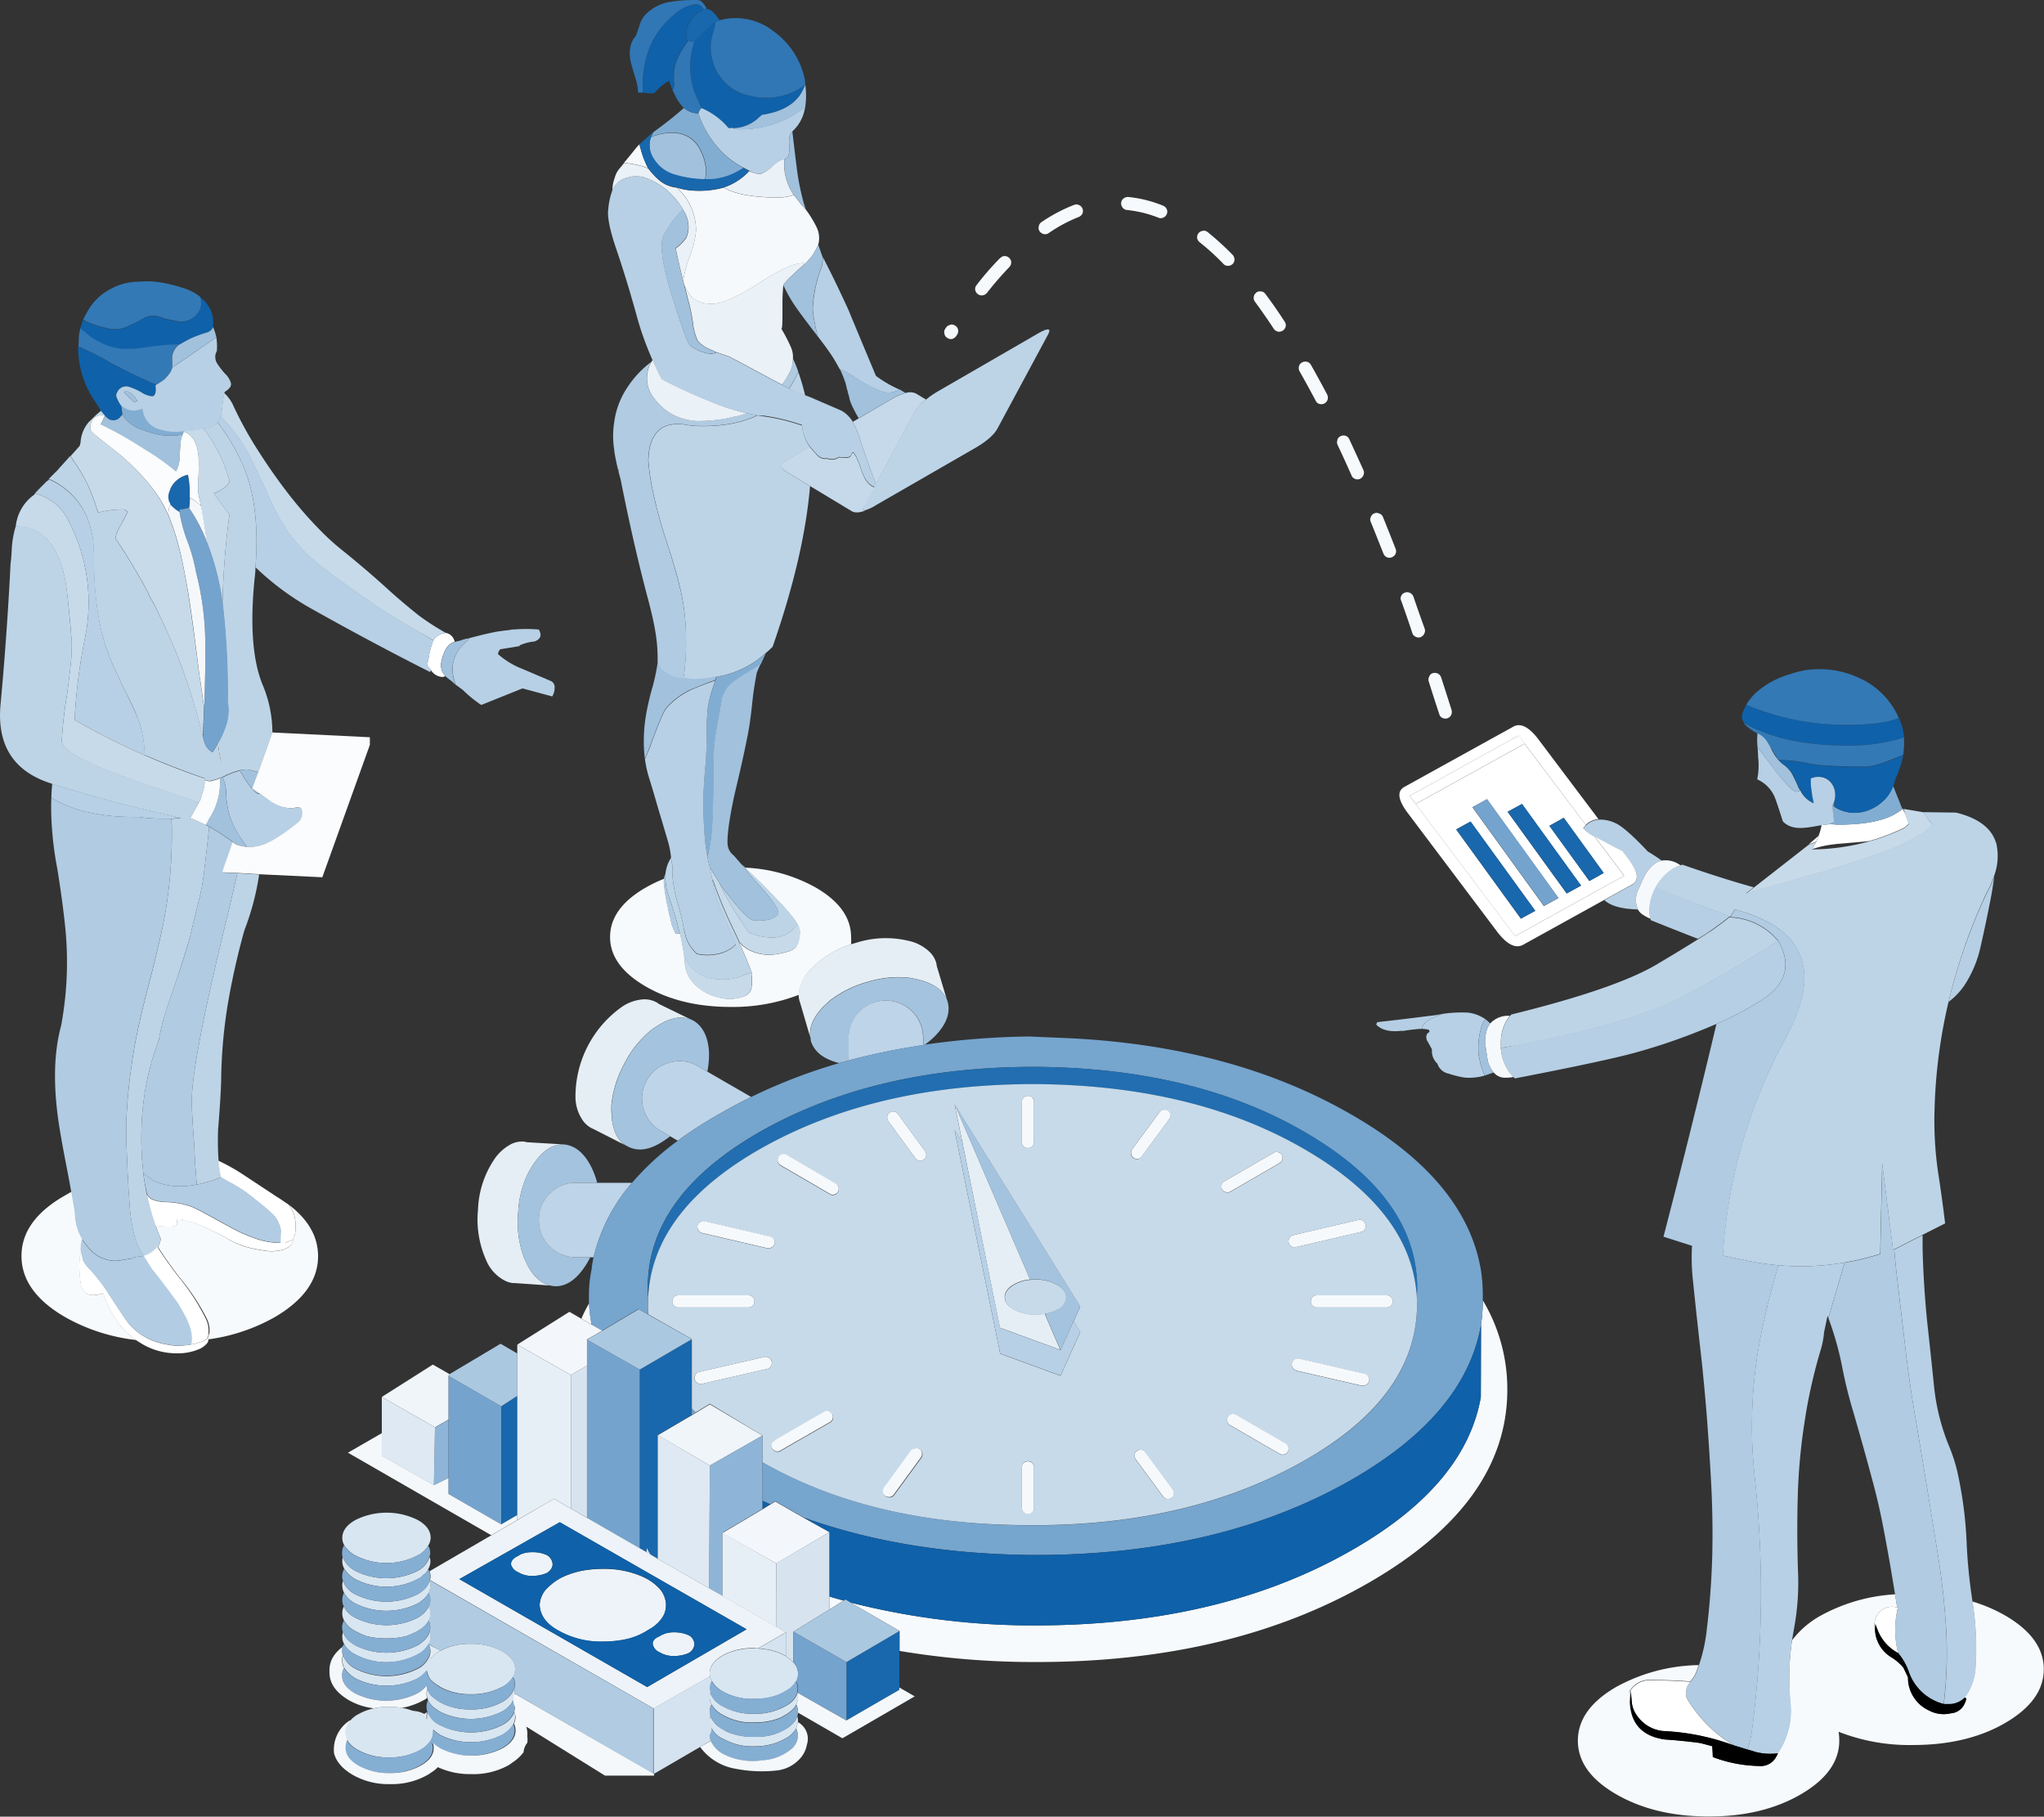 <svg xmlns="http://www.w3.org/2000/svg" viewBox="0 0 470.73 418.31"><rect x="0" y="0" width="470.73" height="418.31" fill="#333333" stroke="none"/><title>norvrh-responsable-paie</title><g id="Calque_2" data-name="Calque 2"><g id="Save_Time" data-name="Save Time"><path d="M196,217.46a21.54,21.54,0,0,0-9,5.45,9.58,9.58,0,0,0-2.95,5.4,4.73,4.73,0,0,0-.05.75,42.15,42.15,0,0,1-15.7,2.8q-11.5,0-19.65-4.75t-8.15-11.35q0-6.64,8.15-11.35a32.17,32.17,0,0,1,4.3-2.07,6.17,6.17,0,0,0-.05.87,41.34,41.34,0,0,0,.85,5.35c.13.6.25,1.17.35,1.7a3.22,3.22,0,0,0,.2.75l.45,2a0,0,0,0,1,.05,0,8.54,8.54,0,0,0,.85,2h1q.64,2.85,1,5.55a0,0,0,0,1,.05.05l0,.55q.09,4.65,4.7,7.3a13.29,13.29,0,0,0,4.35,1.45,9.4,9.4,0,0,0,4.45-.45,2.51,2.51,0,0,0,1.9-2.3,7.74,7.74,0,0,0,0-2.5v-.3a1.9,1.9,0,0,0,0-.4v-.05c-.52-1.55-1.48-3.86-2.88-6.95a7.44,7.44,0,0,0,.58.55l.05.05s0,0,0,.1a6.45,6.45,0,0,0,.8.55l.25.2v0l0,0a0,0,0,0,1,.05.05,10.13,10.13,0,0,0,6.95,1.25q3.65-.6,4.4-1.65a5.36,5.36,0,0,0,.65-1.6,9.19,9.19,0,0,0,.25-1.75,3.73,3.73,0,0,0-.5-1.75q-1.41-2.9-12.15-13.17a36.44,36.44,0,0,1,16.3,4.57q8.15,4.71,8.15,11.4A10.55,10.55,0,0,1,196,217.46Zm11.18,162.68v-4.58L195.85,369a170.29,170.29,0,0,0,42.53,5.27q42.64,0,72.8-17.25,26.25-14.94,29.85-35.3l.05-16.7a37.84,37.84,0,0,0,.4-5.62A39.72,39.72,0,0,1,347.13,320q0,26-31.75,44.35t-76.6,18.35A187.78,187.78,0,0,1,207.13,380.14Zm-71.5-80a34.56,34.56,0,0,0,.5,4.42v.38l-2.28-1.3C134.38,302.45,135,301.29,135.63,300.14Zm94.7-240.73a1.32,1.32,0,0,1,1-.45,1.44,1.44,0,0,1,1.05.45,1.35,1.35,0,0,1,.45,1.05,1.56,1.56,0,0,1-.4,1,78,78,0,0,0-5.2,6,1.64,1.64,0,0,1-1,.55,1.47,1.47,0,0,1-1.1-.3,1.51,1.51,0,0,1-.6-1,1.39,1.39,0,0,1,.35-1.1A66.58,66.58,0,0,1,230.33,59.41Zm16.95-12.2a1.26,1.26,0,0,1,1.15,0,1.37,1.37,0,0,1,.8.8,1.44,1.44,0,0,1,0,1.15,1.52,1.52,0,0,1-.85.8,34.68,34.68,0,0,0-6.9,3.7,1.4,1.4,0,0,1-1.1.25,1.6,1.6,0,0,1-1-.65,1.27,1.27,0,0,1-.2-1.1,1.4,1.4,0,0,1,.6-1A37.48,37.48,0,0,1,247.28,47.21ZM303,92.26q-1.86-3.49-3.7-6.75a1.54,1.54,0,0,1-.15-1.15,1.35,1.35,0,0,1,.7-.9,1.54,1.54,0,0,1,1.15-.15,1.35,1.35,0,0,1,.9.7q1.85,3.26,3.75,6.85a1.75,1.75,0,0,1,.1,1.15,1.6,1.6,0,0,1-.75.9,1.69,1.69,0,0,1-1.15.1A1.33,1.33,0,0,1,303,92.26Zm-35.1-42.15a1.36,1.36,0,0,1-1.15,0,27.45,27.45,0,0,0-7.15-1.75,1.41,1.41,0,0,1-1.05-.55,1.46,1.46,0,0,1-.35-1.1,1.36,1.36,0,0,1,.55-1,1.55,1.55,0,0,1,1.1-.35,28.59,28.59,0,0,1,8,2,1.59,1.59,0,0,1,.85.8,1.44,1.44,0,0,1,0,1.15A1.56,1.56,0,0,1,267.93,50.11Zm9.15,3a1.56,1.56,0,0,1,1.1.35,67.81,67.81,0,0,1,5.75,5.25,1.63,1.63,0,0,1,.4,1.1,1.44,1.44,0,0,1-.45,1,1.52,1.52,0,0,1-1.05.4,1.32,1.32,0,0,1-1.05-.45,54,54,0,0,0-5.5-5,1.52,1.52,0,0,1-.55-1,1.46,1.46,0,0,1,.35-1.1A1.41,1.41,0,0,1,277.08,53.16Zm12.25,14.25a1.56,1.56,0,0,1,1.15-.25,1.28,1.28,0,0,1,.95.55c1.5,2,3,4.14,4.45,6.4a1.49,1.49,0,0,1,.25,1.1,1.58,1.58,0,0,1-1.8,1.2,1.56,1.56,0,0,1-.95-.65q-2.2-3.35-4.35-6.25a1.39,1.39,0,0,1-.25-1.1A1.25,1.25,0,0,1,289.33,67.41Zm-70.45,7.4A1.44,1.44,0,0,1,220,75a1.47,1.47,0,0,1,.4,2.1c-.07.1-.14.2-.2.3a1.59,1.59,0,0,1-.95.65,1.43,1.43,0,0,1-1.1-.25,1.32,1.32,0,0,1-.65-1,1.27,1.27,0,0,1,.2-1.1l.2-.3A1.38,1.38,0,0,1,218.88,74.81Zm103.85,63.6a1.26,1.26,0,0,1,0-1.15,1.33,1.33,0,0,1,.85-.75,1.52,1.52,0,0,1,1.15.05,1.59,1.59,0,0,1,.8.85c.83,2.44,1.7,4.9,2.6,7.4a1.4,1.4,0,0,1-.1,1.15,1.52,1.52,0,0,1-.85.8,1.4,1.4,0,0,1-1.15-.1,1.33,1.33,0,0,1-.75-.85C324.46,143.31,323.59,140.85,322.73,138.41Zm-5-20.1a1.4,1.4,0,0,1,.8.8q1.44,3.56,2.9,7.3a1.44,1.44,0,0,1,0,1.15,1.52,1.52,0,0,1-.85.8,1.36,1.36,0,0,1-1.15,0,1.49,1.49,0,0,1-.8-.85c-1-2.5-1.94-4.91-2.9-7.25a1.26,1.26,0,0,1,0-1.15,1.35,1.35,0,0,1,.8-.85A1.3,1.3,0,0,1,317.73,118.31Zm-9.7-17a1.35,1.35,0,0,1,.8-.85,1.57,1.57,0,0,1,1.15-.05,1.4,1.4,0,0,1,.8.8c1.06,2.3,2.15,4.67,3.25,7.1a1.44,1.44,0,0,1,0,1.15,1.56,1.56,0,0,1-.8.85,1.36,1.36,0,0,1-1.15,0,1.32,1.32,0,0,1-.8-.8q-1.61-3.65-3.2-7A1.49,1.49,0,0,1,308,101.36ZM412.7,377.71a20.85,20.85,0,0,1,6.53-5.65,40.36,40.36,0,0,1,17.2-4.95c.17,1,.33,2,.5,3.05a4,4,0,0,0-4.95,2.4,4.36,4.36,0,0,0-.3,1.95,2.08,2.08,0,0,0,.1.6,7.8,7.8,0,0,0,3.85,6.55,11.2,11.2,0,0,1,2.7,2.35l1.05,2.2a8.3,8.3,0,0,0,4.85,7.65,7.14,7.14,0,0,0,5,.65,3.77,3.77,0,0,0,3.15-2.15c.5-1,.5-1.51,0-1.45a12.68,12.68,0,0,0,2.55-7,68.05,68.05,0,0,0-.7-15.15,35.81,35.81,0,0,1,7.6,3.25q8.85,5.16,8.85,12.35t-8.85,12.35q-8.76,5.1-21.3,5.1a44.67,44.67,0,0,1-17.1-3.05,14.45,14.45,0,0,1,.15,2.05q0,7.2-8.85,12.35t-21.3,5.1q-12.36,0-21.2-5.1t-8.85-12.35q0-7.2,8.7-12.3a40.65,40.65,0,0,1,19.12-5.1c-.16.49-.34,1-.52,1.45a5.7,5.7,0,0,1-1.45,2.3c-3.24-.23-6.5-.35-9.8-.35a5.34,5.34,0,0,0-4.2,2.7l.1,2.4q.3,7.56,8.1,8.6c2.66.17,5.35.44,8,.8q1.44.36,2.85.75l.15,2.5a31.7,31.7,0,0,0,10.7,2.05,4,4,0,0,0,3.85-2.15,4.6,4.6,0,0,0,.4-.8,17.38,17.38,0,0,0,2.9-11.65A60.89,60.89,0,0,1,412.7,377.71ZM330,155a1.54,1.54,0,0,1,1.9,1q1.2,3.71,2.4,7.5a1.74,1.74,0,0,1-.1,1.15,1.52,1.52,0,0,1-.9.75,1.68,1.68,0,0,1-1.15-.1,1.35,1.35,0,0,1-.7-.9q-1.26-3.8-2.4-7.45a1.37,1.37,0,0,1,.1-1.15A1.19,1.19,0,0,1,330,155Zm-282,153.4v-.75a4,4,0,0,0,.25-1.05,6.1,6.1,0,0,0-.7-3.1A49.51,49.51,0,0,0,41.23,294q-3.1-4.09-4.85-6.9a4.26,4.26,0,0,0,.65-1.9,23.48,23.48,0,0,1-1.15-3,24.14,24.14,0,0,0,3.25.2c1,0,1.58-.2,1.75-.6a4.7,4.7,0,0,1,0-1.1Q44,280.71,52,285a17.78,17.78,0,0,0,3.55,1.75,22,22,0,0,0,4.85,1.15,10,10,0,0,0,4.9-.15c1.1-.46,1.73-.91,1.9-1.35s.28-.76.35-1a6.83,6.83,0,0,0,.5-3.2,7.12,7.12,0,0,0-1.63-4.87q6.83,5.15,6.83,11.92,0,8.21-10,14.05A42.58,42.58,0,0,1,47.93,308.41Zm-29.2-20a3.66,3.66,0,0,0-.45,1.9,25.21,25.21,0,0,0,.35,5.75,2.69,2.69,0,0,0,3,2.15,7.85,7.85,0,0,0,2.1-.4q2.47,7.31,7.55,10.75a42.83,42.83,0,0,1-16.4-5.3q-10-5.81-10-14.05t10.05-13.95c.5-.29,1-.58,1.52-.85.37,2,.64,3.66.83,4.95a12.06,12.06,0,0,0,1.65,5.9c0,.17-.07.35-.1.55a5.21,5.21,0,0,1-.15.65v.6a.14.14,0,0,1-.05.1v.65ZM191,370.61v-3c1.09.33,2.19.64,3.3.95Z" style="fill:#f7fafc;fill-rule:evenodd"/><path d="M360.13,188.31l-3.3,1.85,9.2,12.7,3.3-1.85Zm-35.48-5,1.38,1.82,25.07-13.87L365.25,190a5.25,5.25,0,0,0-.62.7,8.83,8.83,0,0,0,2.55,1.85l6.85,9.1-25.1,13.9-24.3-32.25Zm106,10.32c-.73.1-1.52.19-2.37.25l-5.35.45-.25.05a23.15,23.15,0,0,0-5.33,1.15h0l.9-1.65.6-1.4-.05,0a12.19,12.19,0,0,0,.7-2.47c.66-.1,1.17-.16,1.55-.18l.25-.1q1.65.15,2.1.15,7.85,0,12.2-2a21.14,21.14,0,0,0,2.3-1.4,2.21,2.21,0,0,1,.3-.25c.18.38.39.8.62,1.25l.7,2a1.3,1.3,0,0,1-.07.33l-.8.72A46.71,46.71,0,0,1,430.65,193.61Zm-92-4.45-3.3,1.8,14.9,20.55,3.3-1.8Zm3.8-5.15-3.35,1.85,16.45,22.75,3.35-1.85Zm18.35,21.7,3.3-1.8-13.6-18.8-3.3,1.8Zm-258.1-60a2.54,2.54,0,0,1,2,2.05l-.2.05q-1.75.6-2.6,3.5-.92,2.73.65,4.3a1,1,0,0,1-.7.25,3.32,3.32,0,0,1-2.65-1.65l-.8-1a9.71,9.71,0,0,1,.3-1.65,18.22,18.22,0,0,1,1.1-4.15,3.11,3.11,0,0,1,.9-.95A3.34,3.34,0,0,1,102.73,145.76Z" style="fill:#fff;fill-rule:evenodd"/><path d="M459.75,194.16h.08a1,1,0,0,0,0,.25C459.8,194.32,459.78,194.24,459.75,194.16Zm-11,36.55a128.11,128.11,0,0,1,9.08-25.65,7.6,7.6,0,0,0,.8-1.55c.24-.59.45-1.18.65-1.75-.23,1.77-.51,3.53-.85,5.3q-1.26,6.41-2.4,11.35a26.37,26.37,0,0,1-3.75,8.65A16.78,16.78,0,0,1,448.75,230.71ZM348.55,248a9.83,9.83,0,0,1-1.62-2.2,10.88,10.88,0,0,1-1.3-4.48c1.12-.2,2.22-.41,3.3-.62l2.6-.5q24.59-4.84,35.65-10.58,5-2.61,9.55-5.25,6.79-3.88,12.75-7.8,4.54,7.86-3.05,13.25a75,75,0,0,1-11.15,5.95c-1.08.47-2.2.94-3.35,1.4a138,138,0,0,1-15.65,5.3q-7,1.9-27.4,5.85C348.76,248.2,348.65,248.1,348.55,248Zm50-37-.08.12h-.27q-.9.79-4.05,3.05c-.77.53-1.81,1.22-3.13,2q-4.83-1.87-10.87-4.3c0-.16-.07-.3-.1-.4a9.48,9.48,0,0,1-.2-2.17,10.66,10.66,0,0,1,1.4-5.08l5.55,2.3.75.3Q393.42,209.24,398.58,211Z" style="fill:#b6cfe4;fill-rule:evenodd"/><path d="M162.9,197.31a45.84,45.84,0,0,1-.62-4.65c-.2-2.36-.3-5-.3-8,0-2.23.15-5,.45-8.2q.24-2.21.3-6.75A65,65,0,0,1,163,163a27.63,27.63,0,0,1,1.25-4.8c.2-.56.36-1.08.5-1.55l.25-.77,1.8-.38a21.93,21.93,0,0,0,9.6-5.15c-.11.25-.23.5-.35.75-.3.7-.59,1.32-.85,1.85-.7.5-1.64,1.1-2.8,1.8a37.46,37.46,0,0,0-4,2.7,7,7,0,0,0-2.2,3.9c-.2,1.24-.59,3.42-1.15,6.55a44.36,44.36,0,0,0-.7,6.75q0,12.55-.4,16.7A35.39,35.39,0,0,1,162.9,197.31ZM150,31.49a4,4,0,0,1,.5-1.08q3.95-2.85,7-5.55a5.19,5.19,0,0,0,3.35,1.25,22.07,22.07,0,0,0,4,7.3,19.36,19.36,0,0,0,6.4,5.25l-1,.7a14.39,14.39,0,0,1-6.45,2c-.47,0-.94,0-1.4,0a.6.6,0,0,1,0-.2,6.12,6.12,0,0,0,.25-1.5,10.92,10.92,0,0,0-1.15-4.8,6.86,6.86,0,0,0-6.65-4.3,12,12,0,0,0-4.7.9Q150,31.46,150,31.49Zm271.3,158.27,1.1-.45a27.56,27.56,0,0,1-.4-3.9l0,0,.48.37a7.35,7.35,0,0,0,2.75,1.15,5.91,5.91,0,0,0,1.1.2,6.73,6.73,0,0,0,1.1,0,8.6,8.6,0,0,0,3.35-.8,10.09,10.09,0,0,0,3.65-2.7,9.74,9.74,0,0,0,1.55-2.67l2,5a2.1,2.1,0,0,1,.15.3,2.21,2.21,0,0,0-.3.25,21.14,21.14,0,0,1-2.3,1.4q-4.35,2-12.2,2Q422.93,189.91,421.28,189.76ZM42.08,100.11a22.59,22.59,0,0,1-4.5.15,24.89,24.89,0,0,1-5-1.35,8.56,8.56,0,0,1-4.45-3.45,7.31,7.31,0,0,0-.05-.8c-.07-.5-.15-1-.25-1.5a4.36,4.36,0,0,0,5,.85,4.15,4.15,0,0,0,.15.75,5.26,5.26,0,0,0,3.75,4,12.27,12.27,0,0,0,5.75.45l-.1.2Z" style="fill:#82add2;fill-rule:evenodd"/><path d="M158.53,9.41a.31.31,0,0,0-.2.2,18,18,0,0,0-2.9,5.35,14.18,14.18,0,0,0-.2,4.45,2.8,2.8,0,0,1-.4,1.3.6.6,0,0,1-.05-.2l-.55-1.45a.19.19,0,0,0-.1-.15,1,1,0,0,0,0-.3,10.8,10.8,0,0,0-3.35,2.75,3.67,3.67,0,0,1-1.85.05l-.7-.05H148V19.81q0-10.44,7.1-16.35A8.89,8.89,0,0,1,160,1a1.91,1.91,0,0,1,2.1,1.2h-.15l-.15.1a6.14,6.14,0,0,0-2.45,1.95v.1h-.05v0l-.05,0a5.77,5.77,0,0,0-1.15,4A1.22,1.22,0,0,0,158.53,9.41Zm10,20.1-.55.1a1.41,1.41,0,0,1-.5-.4,16.27,16.27,0,0,0-5.9-4.25c-.3-.67-.59-1.3-.85-1.9a17.64,17.64,0,0,1-.8-13.5c1.36-1.4,2.45-2.46,3.25-3.2a9.79,9.79,0,0,1,1.6-1.3,12.78,12.78,0,0,1-.55,2.5,10.51,10.51,0,0,0-.25,5.85,11,11,0,0,0,8.55,8.6,14.91,14.91,0,0,0,12.85-2.45q-1.86,5.7-10,6.9a.84.84,0,0,1-.35.35A8.89,8.89,0,0,1,168.53,29.51Zm270,140.3a41.25,41.25,0,0,1-13.3,1.85q-13.6,0-22.45-4.6l-1.15-.65a2.3,2.3,0,0,1-.3-2.25,9.71,9.71,0,0,1,.9-1.9c.33.13.68.29,1.05.45a58.67,58.67,0,0,0,21.7,4.2q8.79,0,12.35-1.6c.23.57.45,1.15.65,1.75a14.45,14.45,0,0,1,.5,2.35A1.33,1.33,0,0,0,438.48,169.81Zm-16,15.95c0-.23-.07-.46-.1-.7v-.55a.84.84,0,0,1,.05-.17,5.48,5.48,0,0,0,.15-1.63,5.77,5.77,0,0,0-.25-1.25c0-.07-.05-.14-.08-.2a4,4,0,0,0-.47-.9,3.57,3.57,0,0,0-2-1.35,4.25,4.25,0,0,0-2.75.25l0,1.33c0,.48.06,1,.13,1.52s.15.89.27,1.5l.25,1.23,0,.12a6,6,0,0,1-3.1-3l-.08-.1c-.18-.33-.35-.68-.52-1.05v-.05c-.64-1.37-1.07-2.25-1.3-2.65a7.19,7.19,0,0,0-2.05-2.15l-.05,0v0a3.82,3.82,0,0,1-.9-.9,31.28,31.28,0,0,1,6.8.75q3,.75,13.3.75c1.46,0,4.3-.9,8.5-2.7a22.9,22.9,0,0,1-1.85,5.55,10.58,10.58,0,0,1-.45,1.58,9.74,9.74,0,0,1-1.55,2.67,10.09,10.09,0,0,1-3.65,2.7,8.6,8.6,0,0,1-3.35.8,6.73,6.73,0,0,1-1.1,0,5.91,5.91,0,0,1-1.1-.2A7.35,7.35,0,0,1,422.48,185.76ZM18,79.76c.43.17.85.35,1.25.55l1.2.6,1.3.6c.4.2.8.42,1.2.65s.85.42,1.25.65l1.5.9c.53.27,1.06.54,1.6.8a15.91,15.91,0,0,0,1.6.8c.53.3,1.08.58,1.65.85l1.1.5a15.39,15.39,0,0,0,1.75.8c.53.27,1.06.52,1.6.75.33.1.66.22,1,.35a.62.62,0,0,0-.25.15c.2,1.54,0,2.39-.7,2.55a5.38,5.38,0,0,1-2.5-.9A14.31,14.31,0,0,0,29.48,89a2.23,2.23,0,0,0-2.5,1.3,1.36,1.36,0,0,0,0,1.5,7.27,7.27,0,0,0,.85,1.35c.1.5.18,1,.25,1.5a7.31,7.31,0,0,1,.05.8,1.15,1.15,0,0,1-.35.45,2.07,2.07,0,0,1-3.25.15,2.57,2.57,0,0,1-.4-.35l-.85-1v-.1c-.3-.43-.64-1-1-1.6A22.19,22.19,0,0,1,18,80.86Zm.45-4.1.65-2c.36.17.71.35,1.05.55a21.76,21.76,0,0,0,4.5,1.4,6.63,6.63,0,0,0,4.4-.3,28.15,28.15,0,0,0,3.65-1.8,4.63,4.63,0,0,1,4.2-.45,8.92,8.92,0,0,0,2.25.6,18.07,18.07,0,0,0,2.35.45,4.77,4.77,0,0,0,3.95-1.9,3.75,3.75,0,0,0,.5-3.9,7.94,7.94,0,0,1,2.75,3.55,7.5,7.5,0,0,1,.35,3.5,2.21,2.21,0,0,1-1.5,1.25,29.32,29.32,0,0,0-4.1,1.55c-.74.4-1.49.82-2.25,1.25a39.09,39.09,0,0,0-4.35.25c-1.44.14-2.87.32-4.3.55a25.26,25.26,0,0,1-4.45.2,13.4,13.4,0,0,1-4.25-1.1A14,14,0,0,1,20.18,77C19.61,76.58,19,76.13,18.48,75.66Z" style="fill:#0f61a9;fill-rule:evenodd"/><path d="M401.58,166.41l1.15.65q8.85,4.6,22.45,4.6a41.25,41.25,0,0,0,13.3-1.85,16.6,16.6,0,0,1-.2,4c-4.2,1.8-7,2.7-8.5,2.7q-10.26,0-13.3-.75a31.28,31.28,0,0,0-6.8-.75,11.33,11.33,0,0,1-1.05-1.5l-.05,0-.7-1.25v-.05l-.1-.1-.35-.65v0a.53.53,0,0,1-.15-.25l-.1-.1a5.34,5.34,0,0,0-2.4-2.2v0l0,0a12.46,12.46,0,0,1-2.65-1.8A3.78,3.78,0,0,1,401.58,166.41Zm35.7-1.1q-3.55,1.6-12.35,1.6a58.67,58.67,0,0,1-21.7-4.2c-.37-.16-.72-.32-1.05-.45a12.54,12.54,0,0,1,3.5-3.8,19.84,19.84,0,0,1,6.5-3.2,19.61,19.61,0,0,1,7.75-1.15,20.83,20.83,0,0,1,7.65,1.75A17.9,17.9,0,0,1,437.28,165.31ZM46,68.26a3.75,3.75,0,0,1-.5,3.9,4.77,4.77,0,0,1-3.95,1.9,18.07,18.07,0,0,1-2.35-.45,8.92,8.92,0,0,1-2.25-.6,4.63,4.63,0,0,0-4.2.45,28.15,28.15,0,0,1-3.65,1.8,6.63,6.63,0,0,1-4.4.3,21.76,21.76,0,0,1-4.5-1.4c-.34-.2-.69-.38-1.05-.55a27.75,27.75,0,0,1,1.35-2.5,12.82,12.82,0,0,1,3.25-3.5,15.74,15.74,0,0,1,4.1-2.1,14.25,14.25,0,0,1,4.2-.65,19.19,19.19,0,0,1,3.6,0,24.78,24.78,0,0,1,2.8.45,29.57,29.57,0,0,1,3.7,1A12,12,0,0,1,46,68.26Zm-6.3,16.35a6.52,6.52,0,0,1-.4,1,9.4,9.4,0,0,1-1.2,1.5,5.5,5.5,0,0,1-1.35,1,3.5,3.5,0,0,1-.7.45c-.34-.13-.67-.25-1-.35-.54-.23-1.07-.48-1.6-.75a15.39,15.39,0,0,1-1.75-.8l-1.1-.5c-.57-.27-1.12-.55-1.65-.85a15.91,15.91,0,0,1-1.6-.8c-.54-.26-1.07-.53-1.6-.8l-1.5-.9c-.4-.23-.82-.45-1.25-.65s-.8-.45-1.2-.65l-1.3-.6-1.2-.6c-.4-.2-.82-.38-1.25-.55.06-.66.1-1.31.1-2a6.11,6.11,0,0,1,.15-1.25c.06-.3.13-.6.2-.9.56.47,1.13.92,1.7,1.35a14,14,0,0,0,3.7,2.25,13.4,13.4,0,0,0,4.25,1.1,25.26,25.26,0,0,0,4.45-.2c1.43-.23,2.86-.41,4.3-.55a39.09,39.09,0,0,1,4.35-.25,3.34,3.34,0,0,0-1.15,1.3,3.81,3.81,0,0,0-.45,1.3,7,7,0,0,0,0,1.3C39.66,83.7,39.68,84.14,39.68,84.61Z" style="fill:#3379b6;fill-rule:evenodd"/><path d="M422.48,185.76l-.48-.37a5.64,5.64,0,0,0,.25-.58c.05-.1.09-.2.13-.3v.55C422.41,185.3,422.44,185.53,422.48,185.76Z" style="fill:#5790c3;fill-rule:evenodd"/><path d="M182.48,30.31a2.24,2.24,0,0,0-.7,1.55,8.57,8.57,0,0,0,0,2,5.09,5.09,0,0,1-.15,1.75,1.4,1.4,0,0,1-1,1.1,3.89,3.89,0,0,0-1.28.5,8.55,8.55,0,0,0-1.42,1.1A8.19,8.19,0,0,1,175.23,40a4.2,4.2,0,0,1-2.1-.4c-.87-.47-1.5-.78-1.9-1a19.36,19.36,0,0,1-6.4-5.25,22.07,22.07,0,0,1-4-7.3c.26-.73.51-1.11.75-1.15a16.27,16.27,0,0,1,5.9,4.25,1.41,1.41,0,0,0,.5.4l.55-.1a4.26,4.26,0,0,0,1.6.3,23.8,23.8,0,0,0,13.6-3.9,19.24,19.24,0,0,0,1.7-1.2c0,.17-.07.32-.1.45a9.08,9.08,0,0,1-2.75,5.05A.47.47,0,0,0,182.48,30.31Zm24.7,59.4a5.43,5.43,0,0,1-2.6.7c-1.5,0-4.09-1.18-7.75-3.55A15.89,15.89,0,0,0,193.38,85c-.47-.9-1-1.8-1.55-2.7-.84-1.3-2-2.92-3.5-4.85a45.42,45.42,0,0,1-1.15-6.2,31,31,0,0,1,2-9.65,6.69,6.69,0,0,0,.3-2.45q3,5.81,6,12.4.39,1,6.25,15a27.74,27.74,0,0,0,4.65,2.8ZM157.53,214.16a.14.14,0,0,0,.05-.1h-.05c-.3-1.67-.6-3-.9-4.05a10.55,10.55,0,0,0-.35-1.25c-.4-1.4-.72-2.65-.95-3.75-.14-.83-.25-1.57-.35-2.2a17.66,17.66,0,0,1-.1-3.3l-.33-1.85a18.62,18.62,0,0,0-.67-3.75q-1.45-4.95-2.2-7.4-1.26-4.39-2.2-7.4a25.88,25.88,0,0,1-.95-4.35c.46-1,1-2.18,1.5-3.65q2.59-7.1,3.5-8.1a17.54,17.54,0,0,1,5.1-3.9l0,0,.13-.08c.9-.43,2.56-1.12,5-2a7.14,7.14,0,0,0,.95-.35c-.14.47-.3,1-.5,1.55A27.63,27.63,0,0,0,163,163a65,65,0,0,0-.25,6.7q-.06,4.54-.3,6.75c-.3,3.23-.45,6-.45,8.2,0,3,.1,5.69.3,8a45.84,45.84,0,0,0,.62,4.65,3.53,3.53,0,0,0,.08.4q.18.72.45,1.95c.2.91.43,2,.7,3.35a28.93,28.93,0,0,0,2.2,7.25c.7,1.6,1.75,4,3.15,7.15a7.92,7.92,0,0,1-4.2,2.2,10.74,10.74,0,0,1-4.75,0,8.63,8.63,0,0,1-2.85-5A2.21,2.21,0,0,1,157.53,214.16Zm16.9-118.52c-.83-.15-1.65-.32-2.45-.5a50,50,0,0,1-8.45-2.68q-5.7-2.29-11.1-5.1c-.78-1.46-1.49-2.94-2.15-4.45a70.37,70.37,0,0,1-3.8-10.75q-2.21-7.95-4.5-14.65t-1.9-9.35a17.07,17.07,0,0,1,.95-4.37,1.12,1.12,0,0,1,.05-.13,4.78,4.78,0,0,1,3.35-2.75,6.92,6.92,0,0,1,5.15.4,18.09,18.09,0,0,1,3.6,2.15,17.48,17.48,0,0,1,4.1,4.8,23,23,0,0,0-4.45,6q-1.41,3,1.8,13.4t4.2,11.8a8.66,8.66,0,0,0,3.85,1.85,3.31,3.31,0,0,0,2.35-.15l2.35.8a4.77,4.77,0,0,1,.7.25l.45.25c.66.33,1.76.92,3.3,1.75l5.85,3.15c.83.44,1.64.86,2.42,1.25l1.63.85,1.5.75,2.2.8,1.7.65.6.3h.05l5.9,2.55a7.45,7.45,0,0,1,.95.6,9.1,9.1,0,0,1,1.55,1.65l.2.38a25.41,25.41,0,0,1,1.6,3.67l.35,1.25c1.06,3,1.8,5.08,2.2,6.25.57,1.5,1,2.54,1.22,3.13l-.35.67q-1.82-.64-2.82-3.4a3.18,3.18,0,0,1-.2-.45,14.5,14.5,0,0,0-.7-2c-.17-.4-.32-.73-.45-1v-.1c-.24-.36-.45-.68-.65-.95l-.4,0c0,.64-.42,1-1.15,1.1-.9,0-1.52-.06-1.85-.1a2.8,2.8,0,0,1-2.65.3,2.56,2.56,0,0,1-2.5-1c-.29-.28-.68-.72-1.18-1.32l-.37-.45-.3-.38a11.27,11.27,0,0,1-1.35-3.4c-.06-.37-.11-.75-.15-1.12a45.86,45.86,0,0,0-8.8-2.13ZM382.68,198.16a4.46,4.46,0,0,0-1.45.6,8.57,8.57,0,0,0-2.35,2.65c-.07.1-.65,1.37-1.75,3.8a5.42,5.42,0,0,0,.07,4.2c-3.7-.09-6.28-.81-7.72-2.15l6.35-3.5q2.6-1.44-.85-6L373.65,196c-1-.45-2.32-1.14-4-2.05-1-.5-1.77-.95-2.45-1.35a8.83,8.83,0,0,1-2.55-1.85,5.25,5.25,0,0,1,.62-.7,4.62,4.62,0,0,1,2.93-1.32,8.12,8.12,0,0,1,3.65.72q2.3.93,7.65,6.63A35.38,35.38,0,0,1,382.68,198.16Zm38.6-8.4-.25.1c-.38,0-.89.08-1.55.18-.34,0-.73.1-1.15.17a27.43,27.43,0,0,1-2.8.4q-3.3.3-4.95-1.5-1.41-4.46-1.9-5.65a7.82,7.82,0,0,0-4-4,16.17,16.17,0,0,0,.2-5.25c0-.77-.07-1.46-.1-2.1.7.9,1.61,2.1,2.75,3.6,3.33,4.43,5.4,6.64,6.2,6.6a1.07,1.07,0,0,0,.85-.35,6,6,0,0,0,3.1,3l0-.12-.25-1.23c-.11-.62-.18-1.12-.22-1.5a13.94,13.94,0,0,1-.18-1.52l0-1.33a4.25,4.25,0,0,1,2.75-.25,3.67,3.67,0,0,1,2,1.35,4.05,4.05,0,0,1,.52.9c0,.06.05.13.08.2a5.77,5.77,0,0,1,.25,1.25,5.48,5.48,0,0,1-.15,1.63.84.84,0,0,0-.05.17c0,.1-.08.2-.13.3a5.64,5.64,0,0,1-.25.58l0,0a27.56,27.56,0,0,0,.4,3.9Zm-79.2,44.9a5.76,5.76,0,0,0-.8,1.4,17.5,17.5,0,0,0-.85,5.3,11.43,11.43,0,0,0,.05,1.15,17.87,17.87,0,0,0,1.45,5.15,12.66,12.66,0,0,1-4.75.45,26.12,26.12,0,0,1-3.6-.9,3.4,3.4,0,0,1-2.55-2.3,3.88,3.88,0,0,1-1.25-3.25c-.17-.36-.55-1.06-1.15-2.1q-.51-1.4.6-1.95l-.15-.5a9,9,0,0,0-1.55-.2q-.06-1.84,4.7-3.4l-1.7.25,1.7-.3a29.49,29.49,0,0,1,5.75-.3,8.43,8.43,0,0,1,2.85.8A13.76,13.76,0,0,1,342.08,234.66ZM49.83,77.71a12.74,12.74,0,0,1,.1,3.15,2.82,2.82,0,0,0-.35,1.1,3,3,0,0,0,.35,1.6A18.16,18.16,0,0,0,51.78,86a4.87,4.87,0,0,1,1.4,2.2,1.24,1.24,0,0,1-.4,1.2,3.17,3.17,0,0,1-1,.8,2.47,2.47,0,0,0-.1.35,23.51,23.51,0,0,0-.45,2.95,15.26,15.26,0,0,1-.35,2.35l-.15.3q-.25.56-.6,1.2a4.57,4.57,0,0,1-3.25,1.45,35.71,35.71,0,0,1-4,.5h-.45a12.27,12.27,0,0,1-5.75-.45,5.26,5.26,0,0,1-3.75-4,4.15,4.15,0,0,1-.15-.75,4.36,4.36,0,0,1-5-.85A7.27,7.27,0,0,1,27,91.81a1.36,1.36,0,0,1,0-1.5,2.23,2.23,0,0,1,2.5-1.3,14.31,14.31,0,0,1,3.1,1.35,5.38,5.38,0,0,0,2.5.9c.66-.16.9-1,.7-2.55a.62.62,0,0,1,.25-.15,3.5,3.5,0,0,0,.7-.45,5.5,5.5,0,0,0,1.35-1,9.4,9.4,0,0,0,1.2-1.5,6.52,6.52,0,0,0,.4-1c1-.66,2.15-1.47,3.55-2.4l1.6-1.1C46.93,79.64,48.59,78.51,49.83,77.71Zm-21.3,12.6c1.43,1.4,2.23,2.17,2.4,2.3l.7-.25A6.17,6.17,0,0,0,30.68,91,4,4,0,0,0,28.93,90Zm31.3,92.45,3,2.05c.33.17.65.33.95.5a7.39,7.39,0,0,0,2,.65,4.72,4.72,0,0,0,1.7.1,3.37,3.37,0,0,0,.75-.1c1-.27,1.5.14,1.5,1.2a2.67,2.67,0,0,1-1.1,2.3c-.84.67-1.62,1.27-2.35,1.8A31.14,31.14,0,0,1,62,193.91a.58.58,0,0,0-.3.15,10.37,10.37,0,0,1-2.8.85,10.21,10.21,0,0,1-2.05.1c-.6-.83-1.19-1.7-1.75-2.6a18,18,0,0,1-3-10.15,8.7,8.7,0,0,0-.85-3.25,8.86,8.86,0,0,0,1-.5,1.49,1.49,0,0,1,.4-.15,14.5,14.5,0,0,1,3.05-1l-.45.12c.33.6.78,1.34,1.35,2.2,1.4,2.07,2.36,3.1,2.9,3.1Zm45.05-25.15q-.25-1-.45-1.8a7.69,7.69,0,0,1,1.25-6.2,22.79,22.79,0,0,1,1.6-1.75,2.21,2.21,0,0,0,.55-.55l.2-.35q3.69-1,6.3-1.5c1.1-.17,2.15-.3,3.15-.4a1.28,1.28,0,0,1,.4-.1.9.9,0,0,1,.4,0,33,33,0,0,1,5.8,0c.76,1.3.45,2.22-1,2.75a11,11,0,0,0-3.55.95.14.14,0,0,1,.2.1l-4.55.75a2.4,2.4,0,0,0-.5,1.1,18.52,18.52,0,0,0,5.6,3.4l6.45,2.75a1.51,1.51,0,0,1,1,1.55,3.89,3.89,0,0,1-.55,2.05l-6.85-1.85-9.45,3.8a1.63,1.63,0,0,1-.45-.25,30.28,30.28,0,0,1-3.85-3.2Z" style="fill:#b7d0e5;fill-rule:evenodd"/><path d="M213.28,92a18.72,18.72,0,0,1,2.4-1.7l23-13.3q3.9-2.3,2.7,0l-11.6,21.55q-1.16,2.25-5.1,4.55l-23,13.25a.36.36,0,0,0-.2.15,12,12,0,0,1-1.95.9c-.87.27-1-.08-.5-1l2.32-4.3.35-.67.28-.5.27-.53,8.33-15.5a.43.43,0,0,0,.05-.15,3.33,3.33,0,0,1,.65-.9A8.51,8.51,0,0,1,213.28,92Zm-26.73,19.93q-1.35,16.14-8.62,37c-.52.5-1,1-1.55,1.4a21.93,21.93,0,0,1-9.6,5.15l-1.8.38a22.62,22.62,0,0,1-5.55.62c-1.17-.13-2-.23-2.45-.3h.4a1.28,1.28,0,0,1,.05-.27,3.29,3.29,0,0,1,.1-.53,60.27,60.27,0,0,0,.45-8.7,50.29,50.29,0,0,0-1.45-11.75q-.75-3.3-3.05-10.4a102.52,102.52,0,0,1-3-10.9,53.72,53.72,0,0,1-1.15-7.65,25.56,25.56,0,0,1,.3-2.85c.7-3,2.21-4.72,4.55-5.25a12.09,12.09,0,0,1,2.65-.25,8,8,0,0,1,.8.15,23.4,23.4,0,0,0,4.4.35,35.57,35.57,0,0,0,4.72-.3,25.45,25.45,0,0,0,7.73-2.17l1.45.22a45.86,45.86,0,0,1,8.8,2.13c0,.37.09.75.15,1.12a11.27,11.27,0,0,0,1.35,3.4l.3.38-5.6,3.27q-1.9,1.16,0,2.35Zm-14.92,87.85q10.74,10.28,12.15,13.17c-.34.3-.79.72-1.35,1.25a7,7,0,0,1-4.4,1.7,13.71,13.71,0,0,1-5.7-1.25c-.2-.33-.77-1.22-1.73-2.67-.2-.32-.43-.66-.67-1a61.64,61.64,0,0,1-4.05-7.2,1.64,1.64,0,0,1-.2-.45q1.35,2,3.15,4.2c2.23,2.74,3.75,4.18,4.55,4.35a11.1,11.1,0,0,0,2.85,0,4.67,4.67,0,0,0,2.8-1.2q1.2-.94-4.65-7.35a46.77,46.77,0,0,1-3-3.6c-.18-.24-.34-.47-.5-.7ZM173.08,224H173a13,13,0,0,0-2.15.75,11.61,11.61,0,0,1-4.55.8q-5.66,0-8.25-4.4a7.07,7.07,0,0,1-.45-.8v.25q-.4-2.7-1-5.55c-.17-.63-.34-1.26-.5-1.9-.1-.47-.22-.92-.35-1.35q-.75-2.59-1.7-5.3a12.76,12.76,0,0,1-.8-4.25q0-.44,0-.9v-.15a8.52,8.52,0,0,1,1.3-3.7l0,.2.33,1.85a17.66,17.66,0,0,0,.1,3.3c.1.63.21,1.37.35,2.2.23,1.1.55,2.35.95,3.75a10.55,10.55,0,0,1,.35,1.25c.3,1,.6,2.38.9,4.05v.1a2.21,2.21,0,0,0,.15.5,8.63,8.63,0,0,0,2.85,5,10.74,10.74,0,0,0,4.75,0,7.92,7.92,0,0,0,4.2-2.2c-1.4-3.16-2.45-5.55-3.15-7.15a28.93,28.93,0,0,1-2.2-7.25c0-.13,0-.27,0-.4a102.15,102.15,0,0,0,4.45,10.75c.61,1.3,1.17,2.5,1.67,3.6,1.4,3.09,2.36,5.4,2.88,6.95Zm8.65-134.5a1.3,1.3,0,0,1,.1-.15,19.69,19.69,0,0,0,1.55-2.72c.16-.34.31-.68.45-1a49.41,49.41,0,0,1,1.6,5.45l-2.2-.8Zm267,141.25a121.28,121.28,0,0,0-3.22,25.2,82,82,0,0,0,1,15.1q.8,5.25,1.45,10.65l-5.23,2.65-6.52,3.33-.25.12-2.5-19.9L433,288.71a62,62,0,0,1-8.23,2,59,59,0,0,1-15.25.63,61.54,61.54,0,0,1-7.32-1.08l-5.45-1.15c.07-1.18.16-2.37.27-3.55q.39-4.28,1.08-8.47a119.34,119.34,0,0,1,11.32-34.63c.59-1.17,1.2-2.34,1.83-3.5l.25-.47q3.69-7,4-12.38c0-.53,0-1.06,0-1.57a13.14,13.14,0,0,0-4.62-9.68q-4-3.48-11.35-5.45a15.51,15.51,0,0,0-1,1.63q-5.16-1.8-11-4.13l-.75-.3-5.55-2.3a11.72,11.72,0,0,1,3.82-4.15,7.88,7.88,0,0,1,1.93-.9,2.21,2.21,0,0,1,.5-.15q9.14,3.19,16.4,5.2l-1.8,1.4,3.47-1q25.74-7,32.78-10.5,7.5-3.69,6.35-4.85a8,8,0,0,1-1.6-2.35l7.4.1q7.68,1.89,9.22,7c0,.08.05.16.08.25a13.2,13.2,0,0,1-.55,7.35c-.2.57-.41,1.16-.65,1.75a7.6,7.6,0,0,1-.8,1.55A128.11,128.11,0,0,0,448.75,230.71Zm-103.12,10.6a13.92,13.92,0,0,1,.25-3.3,9.09,9.09,0,0,1,1.9-4.1c.09-.12.19-.23.3-.35q23.79-5.85,33.35-11.45,6.12-3.63,9.62-5.85c1.32-.83,2.36-1.52,3.13-2q3.15-2.25,4.05-3.05h.27a15.14,15.14,0,0,1,10,4.35l1,1.05q-6,3.91-12.75,7.8-4.59,2.64-9.55,5.25-11.07,5.73-35.65,10.58l-2.6.5C347.85,240.9,346.75,241.11,345.63,241.31ZM46.93,170.46l.1.25a3.82,3.82,0,0,0,1.95,2.5c.2-.3.36-.57.5-.8a.36.36,0,0,0,.15-.2v-.05c.2-.36.38-.68.55-.95a5.11,5.11,0,0,1,.2,1.15.62.62,0,0,1,0,.25l.55,2.75a.05.05,0,0,1,.05,0l-.7-4.38a18.51,18.51,0,0,0,1.45-3.25,11.12,11.12,0,0,0,.65-6.25,172.47,172.47,0,0,0-1.15-22.4,190.1,190.1,0,0,1,1.6-20.55l-3.6-4.9a11.67,11.67,0,0,0,2-1,4.21,4.21,0,0,0,1.65-1.75,34,34,0,0,0-6-12.15,4.57,4.57,0,0,0,3.25-1.45,46.59,46.59,0,0,1,5.95,10.15q3.84,9.06,2.75,23.3c0,.84-.1,1.69-.2,2.55q-1.6,16,1.85,24.4a28.48,28.48,0,0,1,2.25,11l-3.25,9.1a22,22,0,0,0-2.5-.6h-.45l-.8.1-.1,0a14.5,14.5,0,0,0-3.05,1,1.49,1.49,0,0,0-.4.15,8.86,8.86,0,0,1-1,.5c-.2.07-.39.13-.55.2a1.4,1.4,0,0,0-.4.15,11.39,11.39,0,0,1-2,.55,6.75,6.75,0,0,1-1.15-.3v-.35q-7-2.4-13.8-5.35a24.89,24.89,0,0,0-1.85-9.25c-.27-.66-1-2.3-2.3-4.9s-2.44-5-3.5-7.4q-3.81-8.9-4-22.2c0-2.4-.07-4.3-.2-5.7a20.44,20.44,0,0,0-1.85-6.25,16.68,16.68,0,0,0-8.3-7.85,1,1,0,0,1,.17-.22l0,0,.4-.4.85-.85a7.32,7.32,0,0,0,.85-.9c.9-1,1.76-1.93,2.6-2.9a.77.77,0,0,0,.15.2,5.06,5.06,0,0,1,.5.75A35,35,0,0,1,20,111.26a40,40,0,0,1,2.3,6,8.18,8.18,0,0,1,.25.8,21.25,21.25,0,0,1,6-.75,1.36,1.36,0,0,1,.4.2,1.2,1.2,0,0,1,.4.4c-.07.2-.59,1.2-1.55,3a9.07,9.07,0,0,0-1.25,3.1q1.84,2.55,4.35,6.8a1,1,0,0,0,.2.4l.1.1,1.2,2.1a1.19,1.19,0,0,1,.25.4c.46.9,1,1.82,1.5,2.75a.53.53,0,0,1,0,.2l.45.85c.2.37.41.74.65,1.1a1.63,1.63,0,0,0,.25.45Q38.38,145,40.88,151a146.12,146.12,0,0,1,5.85,18.6C46.79,169.91,46.86,170.19,46.93,170.46Zm-1.15,14.35a2.51,2.51,0,0,1-.4.7c-.34.63-.75,1.4-1.25,2.3l-.35.55c1.26.5,2.46,1,3.6,1.6a1,1,0,0,0,.25.1,3.43,3.43,0,0,1,.55.35q-.7,6.41-1.1,9.7a51.84,51.84,0,0,1-1.1,6.5c-.54,2.1-1.25,5-2.15,8.8q-1,3.66-3.1,10-2.4,6.9-3.15,9.5c-.44,1.67-.77,3.17-1,4.5a62.65,62.65,0,0,0-4,20.7,64.93,64.93,0,0,0,.4,9.6c0,.13,0,.27,0,.4q.3,2.2.75,4.5v.1a51.54,51.54,0,0,0,2.15,7.5,23.48,23.48,0,0,0,1.15,3,4.26,4.26,0,0,1-.65,1.9,5.78,5.78,0,0,1-2.8,2,3,3,0,0,1-.45.15,15.9,15.9,0,0,1-1.9-3.7,34.82,34.82,0,0,1-.95-4.3,46,46,0,0,1-.5-4.9c-.14-1.76-.24-3.37-.3-4.8,0-.46-.05-.91-.08-1.35-.09-2.17-.17-3.94-.22-5.3a6.57,6.57,0,0,0-.1-1.15v-4.95a117,117,0,0,1,1.25-13.6c.13-.93.26-1.83.4-2.7q.94-5.85,3.55-15.85T37.93,211a108.85,108.85,0,0,0,1.65-19c0-1.27,0-2.41-.1-3.45.83-.07,1.56-.13,2.2-.2l-9.15-2.1q-10.35-2.55-20.5-5.7c0-.07-.07-.1-.1-.1q-13.15-4.09-11.8-18.3,1.5-16.2,2.3-32.3c.13-1,.23-2.3.3-3.8a22.52,22.52,0,0,1,.9-4.9,9.83,9.83,0,0,1,6.1,2,11.59,11.59,0,0,1,1.95,2q3,4,3.8,11.55t1.05,11.35a42.53,42.53,0,0,1-.2,4.45q-.3,3-.9,7.5a89.63,89.63,0,0,0-1.2,10.7.6.6,0,0,0,.1.35q.64,1.95,6.65,4.7,3.9,1.8,12.2,4.7l2.2.7q5.7,1.95,9.3,3.25A10.8,10.8,0,0,0,45.78,184.81Zm4.55,82.4a30.24,30.24,0,0,0,.5,3.35c0,.17.06.33.1.5a34.35,34.35,0,0,1-5.6,1.7c-.1-1.05-.18-2.08-.25-3.07v-.13c-.07-.73-.12-1.46-.15-2.2-.07-1-.12-1.86-.15-2.7v-.2q-.66-8.9-.6-11-.06-8,6.8-36.8,2.4-9.9,3.7-15.6l5,.3a59.45,59.45,0,0,1-3.4,12.85,168.29,168.29,0,0,0-3.85,17.2,114.82,114.82,0,0,0-1.5,17.5q-.1,3.75-.7,11.15A69.11,69.11,0,0,0,50.33,267.21Z" style="fill:#bdd4e7;fill-rule:evenodd"/><path d="M157.58,65.54a3.28,3.28,0,0,1-.18-.68,1.75,1.75,0,0,1,0-.6,26.43,26.43,0,0,1,1.55-5.5,22.82,22.82,0,0,0,1.35-5.6,13.31,13.31,0,0,0-4.45-10l-.1,0a13.67,13.67,0,0,0,3.35.7,21.45,21.45,0,0,0,7.55-.65c2.46,1.42,6.29,2.17,11.5,2.28l1.35,0a10,10,0,0,0,3.3-.6l.5.6.75,1c.23.3.46.59.7.85l.2.2a.36.36,0,0,0,.15.1l0,.05a.11.11,0,0,0,.05.1l.25.3a.62.62,0,0,1,.2.2,25.4,25.4,0,0,1,2.5,4.1,5.68,5.68,0,0,1,.35,3.9c-.08.2-.16.4-.25.6l-1,1.8q-.7.9-1.65,1.95c-1.43-.23-3.59.43-6.48,2q-1.85,1-4.07,2.45c-.61.39-1.19.76-1.75,1.1q-6.28,3.81-9.4,3.8c-2.4-.06-4.09-.81-5.05-2.25a10.05,10.05,0,0,1-.93-1.55A3.61,3.61,0,0,1,157.58,65.54Zm-8.35-26.83a19.06,19.06,0,0,0-3.75-1c-.6-.1-1.2-.16-1.8-.2q1.09-1.29,2.7-3.3a11.43,11.43,0,0,1,.9-1,6.58,6.58,0,0,0,.3,1.2A20.37,20.37,0,0,0,149.23,38.71Zm232.05,165.6a10.66,10.66,0,0,0-1.4,5.08,9.48,9.48,0,0,0,.2,2.17,12.39,12.39,0,0,1-1.75-.95,3.31,3.31,0,0,1-1.13-1.2,5.42,5.42,0,0,1-.07-4.2c1.1-2.43,1.68-3.7,1.75-3.8a8.57,8.57,0,0,1,2.35-2.65,4.46,4.46,0,0,1,1.45-.6,5.79,5.79,0,0,1,4.35,1.1,7.88,7.88,0,0,0-1.93.9A11.72,11.72,0,0,0,381.28,204.31Zm-35.65,37a10.88,10.88,0,0,0,1.3,4.48,9.83,9.83,0,0,0,1.62,2.2,10.15,10.15,0,0,1-1.92.17,3.4,3.4,0,0,1-2.65-1.22,7.27,7.27,0,0,1-1.35-2.63c-.4-2.63-.6-4-.6-4.1a8.8,8.8,0,0,1,.55-3.55,4.81,4.81,0,0,1,.62-1,5.58,5.58,0,0,1,4.53-1.75h0a9.09,9.09,0,0,0-1.9,4.1A13.92,13.92,0,0,0,345.63,241.31Z" style="fill:#f6f9fc;fill-rule:evenodd"/><path d="M185.43,19.46v-.05a2.64,2.64,0,0,1,.1.65,18,18,0,0,1-.1,4.65,19.24,19.24,0,0,1-1.7,1.2,23.8,23.8,0,0,1-13.6,3.9,4.26,4.26,0,0,1-1.6-.3,8.89,8.89,0,0,0,6.5-2.7.84.84,0,0,0,.35-.35q8.15-1.2,10-6.9C185.34,20.33,185.36,20.29,185.43,19.46Zm.2,28.85a.62.62,0,0,0-.2-.2l-.25-.3a.11.11,0,0,1-.05-.1l0-.05a.36.36,0,0,1-.15-.1l-.2-.2c-.24-.26-.47-.55-.7-.85l-.75-1-.5-.6a13,13,0,0,1-2.2-8.2,1.4,1.4,0,0,0,1-1.1,5.09,5.09,0,0,0,.15-1.75,8.57,8.57,0,0,1,0-2,2.24,2.24,0,0,1,.7-1.55c.61,5.25,1,8.26,1.1,9.05a56.72,56.72,0,0,0,1.55,7.5c0,.07.06.17.1.3C185.36,47.56,185.49,48,185.63,48.31Zm2.7,29.15c0-.07-.07-.1-.1-.1l-.4-.55q-3.11-4.05-4.05-5.4a33.69,33.69,0,0,1-3.4-5.8,11.39,11.39,0,0,1,2-2.1,28.53,28.53,0,0,1,2.15-2c.36-.33.7-.62,1-.85q.94-1,1.65-1.95l1-1.8c.09-.2.17-.4.25-.6l1,2.85a6.69,6.69,0,0,1-.3,2.45,31,31,0,0,0-2,9.65A45.42,45.42,0,0,0,188.33,77.46Zm20.25,13a12.93,12.93,0,0,0-3.25,1.42l-7.58,4.43q-2.1-3.63-2.17-4.88c-.1-.3-.22-.7-.35-1.2,0,0,0-.1,0-.2l-.1-.15c-.2-.83-.32-1.33-.35-1.5a30,30,0,0,0-1.35-3.4,15.89,15.89,0,0,1,3.45,1.85c3.66,2.37,6.25,3.55,7.75,3.55a5.43,5.43,0,0,0,2.6-.7C207.68,90,208.15,90.23,208.58,90.49Zm-42.9,112.82c-.8-1.2-1.5-2.33-2.1-3.4l-.15-.25q-.27-1.23-.45-1.95a3.53,3.53,0,0,1-.08-.4,35.39,35.39,0,0,0,1-6q.39-4.14.4-16.7a44.36,44.36,0,0,1,.7-6.75c.56-3.13.95-5.31,1.15-6.55a7,7,0,0,1,2.2-3.9,37.46,37.46,0,0,1,4-2.7c1.16-.7,2.1-1.3,2.8-1.8-.4.94-.69,1.59-.85,2a71.52,71.52,0,0,0-1.1,7.4q-.55,5-1.1,7.45-.85,4.46-2.95,13.25-1.71,7.95-1.6,11.2A3.63,3.63,0,0,0,169,197l2.4,2.75a46.77,46.77,0,0,0,3,3.6q5.85,6.4,4.65,7.35a4.67,4.67,0,0,1-2.8,1.2,11.1,11.1,0,0,1-2.85,0c-.8-.17-2.32-1.61-4.55-4.35Q167,205.26,165.68,203.31Zm-1-46.7a7.14,7.14,0,0,1-.95.35c-2.44.93-4.1,1.62-5,2l-.13.08,0,0a17.54,17.54,0,0,0-5.1,3.9q-.9,1-3.5,8.1c-.54,1.47-1,2.69-1.5,3.65a35.09,35.09,0,0,1,.3-10.15,58.14,58.14,0,0,1,1.5-6.4,47.34,47.34,0,0,0,1.2-5.82,2.74,2.74,0,0,0,.5,1.17,4.33,4.33,0,0,0,1.45,1.25h0a4.39,4.39,0,0,0,.45.3,6.7,6.7,0,0,0,3.1,1c.46.07,1.28.17,2.45.3a22.62,22.62,0,0,0,5.55-.62Zm-2.4-115.25a25.52,25.52,0,0,1-6.7-1,8.77,8.77,0,0,1-2.95-1.4,8.36,8.36,0,0,1-2.15-2.4,5.5,5.5,0,0,1-.55-5v0s.06,0,.15,0a12,12,0,0,1,4.7-.9,6.86,6.86,0,0,1,6.65,4.3,10.92,10.92,0,0,1,1.15,4.8,6.12,6.12,0,0,1-.25,1.5A.6.6,0,0,0,162.33,41.36Zm-4.75,24.18c.36,1.48.76,3.06,1.2,4.72a42,42,0,0,1,.8,4.2,12.6,12.6,0,0,0,1.1,4.05,7.87,7.87,0,0,0,1.9,1.55l2.45,1.1a3.31,3.31,0,0,1-2.35.15,8.66,8.66,0,0,1-3.85-1.85q-1-1.5-4.2-11.8t-1.8-13.4a23,23,0,0,1,4.45-6,7.12,7.12,0,0,1,1.3,4,5.81,5.81,0,0,1-.55,2.5,10.07,10.07,0,0,1-2.4,2.4q.66,3.29,1.77,7.7A3.28,3.28,0,0,0,157.58,65.54ZM414,180.81a.3.3,0,0,0,0,.15,7.62,7.62,0,0,0,.47.9l.08.1a1.07,1.07,0,0,1-.85.35c-.8,0-2.87-2.17-6.2-6.6-1.14-1.5-2-2.7-2.75-3.6q-.06-.09,0-.15a15.72,15.72,0,0,1,0-3.12v0a5.34,5.34,0,0,1,2.4,2.2l.25.4.35.65.05.1a10.48,10.48,0,0,0,2.75,3.78l.05,0a7.19,7.19,0,0,1,2.05,2.15c.23.4.66,1.28,1.3,2.65Zm-72.05,66.85a17.87,17.87,0,0,1-1.45-5.15,11.43,11.43,0,0,1-.05-1.15,17.5,17.5,0,0,1,.85-5.3,5.76,5.76,0,0,1,.8-1.4l1.12,1a4.81,4.81,0,0,0-.62,1,8.8,8.8,0,0,0-.55,3.55c0,.1.2,1.47.6,4.1a7.27,7.27,0,0,0,1.35,2.63C343.3,247.19,342.62,247.43,341.93,247.66ZM49.08,75.31a12.38,12.38,0,0,1,.75,2.4c-1.24.8-2.9,1.93-5,3.4l-1.6,1.1c-1.4.93-2.59,1.74-3.55,2.4,0-.47,0-.91,0-1.35a7,7,0,0,1,0-1.3,3.81,3.81,0,0,1,.45-1.3,3.34,3.34,0,0,1,1.15-1.3c.76-.43,1.51-.85,2.25-1.25a29.32,29.32,0,0,1,4.1-1.55A2.21,2.21,0,0,0,49.08,75.31Zm-20.55,15,.4-.35A4,4,0,0,1,30.68,91a6.17,6.17,0,0,1,.95,1.35l-.7.25C30.76,92.48,30,91.71,28.53,90.31Zm-.4,5.15a8.56,8.56,0,0,0,4.45,3.45,24.89,24.89,0,0,0,5,1.35,22.59,22.59,0,0,0,4.5-.15,5.12,5.12,0,0,0-.4,1.2c0,.27-.07.55-.1.85-.07.63-.14,1.69-.2,3.15a7.07,7.07,0,0,1-.85,3.3,53.65,53.65,0,0,0-7.2-5.1q-3.6-2.34-6.9-4.1c-1.4-.73-2.49-1.28-3.25-1.65a10.53,10.53,0,0,0,.95-2.05,2.57,2.57,0,0,0,.4.35,2.07,2.07,0,0,0,3.25-.15A1.15,1.15,0,0,0,28.13,95.46ZM56.83,195a10.65,10.65,0,0,1-2.6-.65,4.41,4.41,0,0,0-.6-.5v0c-.4-.3-.85-.61-1.35-.95a33,33,0,0,0-3.2-2.05l-.15-.1a2.51,2.51,0,0,0-.75-.4,3.43,3.43,0,0,0-.55-.35,1,1,0,0,1-.25-.1c.3-.5.6-1.07.9-1.7a1.2,1.2,0,0,0,.2-.25,15,15,0,0,0,2.2-8.15v-.65c.16-.07.35-.13.55-.2a8.7,8.7,0,0,1,.85,3.25,18,18,0,0,0,3,10.15C55.64,193.31,56.23,194.18,56.83,195Zm2.65-17.2-1.35,3.6.2.05-.25,0v.05a.11.11,0,0,0,.1.05l1,.65a4.82,4.82,0,0,1,.7.5h-.4c-.54,0-1.5-1-2.9-3.1-.57-.86-1-1.6-1.35-2.2l.45-.12.1,0,.8-.1H57A22,22,0,0,1,59.48,177.81Zm43.1-22.15q-1.56-1.57-.65-4.3.84-2.9,2.6-3.5l.2-.05,1.3-.3a5.28,5.28,0,0,1,.9-.3A4.12,4.12,0,0,1,108,147l-.2.35a2.21,2.21,0,0,1-.55.55,22.79,22.79,0,0,0-1.6,1.75,7.69,7.69,0,0,0-1.25,6.2q.19.81.45,1.8a8.24,8.24,0,0,0-1.45-1.25c-.27-.23-.5-.41-.7-.55A1.06,1.06,0,0,1,102.58,155.66Z" style="fill:#a1c1dd;fill-rule:evenodd"/><path d="M163.43,199.66l.15.25c.6,1.07,1.3,2.2,2.1,3.4a1.64,1.64,0,0,0,.2.45,61.64,61.64,0,0,0,4.05,7.2c.24.37.47.71.67,1,1,1.45,1.53,2.34,1.73,2.67a13.71,13.71,0,0,0,5.7,1.25,7,7,0,0,0,4.4-1.7c.56-.53,1-1,1.35-1.25a3.73,3.73,0,0,1,.5,1.75,9.19,9.19,0,0,1-.25,1.75,5.36,5.36,0,0,1-.65,1.6q-.75,1-4.4,1.65a10.13,10.13,0,0,1-6.95-1.25,0,0,0,0,0-.05-.05l0,0v0l-.25-.2a6.45,6.45,0,0,1-.8-.55c0-.06,0-.1,0-.1l-.05-.05a7.44,7.44,0,0,1-.58-.55c-.5-1.1-1.06-2.3-1.67-3.6a102.15,102.15,0,0,1-4.45-10.75c0,.13,0,.27,0,.4C163.86,201.68,163.63,200.57,163.43,199.66Zm-5.8,20.9v-.25a7.07,7.07,0,0,0,.45.8q2.59,4.41,8.25,4.4a11.61,11.61,0,0,0,4.55-.8A13,13,0,0,1,173,224h.05a1.9,1.9,0,0,1,0,.4v.3a7.74,7.74,0,0,1,0,2.5,2.51,2.51,0,0,1-1.9,2.3,9.4,9.4,0,0,1-4.45.45,13.29,13.29,0,0,1-4.35-1.45q-4.6-2.66-4.7-7.3l0-.55A0,0,0,0,0,157.63,220.56ZM438.8,187.51l-.42-1.25,4.75.8a8,8,0,0,0,1.6,2.35q1.14,1.16-6.35,4.85-7,3.48-32.78,10.5l-3.47,1,1.8-1.4,12.55-9.8,1.65-.62.1,0-.9,1.65h0a50.68,50.68,0,0,0,13.3-1.9,46.71,46.71,0,0,0,8-3.05l.8-.72.15-.13-.08-.2ZM102.73,145.76a3.34,3.34,0,0,0-2,.7,3.11,3.11,0,0,0-.9.95c-1.07-.56-2.45-1.35-4.15-2.35q-5.1-2.85-9-5.5-8.55-5.9-11.6-8.3a40.34,40.34,0,0,1-8.6-8.55,51.2,51.2,0,0,1-4.85-8.95q-3.3-7.24-4.35-9.1A35.24,35.24,0,0,0,51,96.11a.77.77,0,0,1-.15-.2v-.1a15.26,15.26,0,0,0,.35-2.35,23.51,23.51,0,0,1,.45-2.95,8.93,8.93,0,0,1,2.2,3.15,85.59,85.59,0,0,0,5.85,10.5q3.09,4.84,6.6,9.4a93.91,93.91,0,0,0,7.9,9,54.26,54.26,0,0,0,5.2,4.6Q84.13,131,88.58,135q3.8,3.49,7.85,6.7A56.22,56.22,0,0,0,102.73,145.76Zm-55.1-20.9c-.14-1.2-.35-2.6-.65-4.2s-.47-2.83-.7-4.1c-.2-1-.4-2-.6-2.9a18.78,18.78,0,0,1,0-3.5c.06-1.6.1-2.91.1-4a3.77,3.77,0,0,1-.05-.65v-.25c-.27-3.27-1.4-5.21-3.4-5.85l.1-.2h.45a35.71,35.71,0,0,0,4-.5,34,34,0,0,1,6,12.15,4.21,4.21,0,0,1-1.65,1.75,11.67,11.67,0,0,1-2,1l3.6,4.9a190.1,190.1,0,0,0-1.6,20.55c0-.3-.07-.57-.1-.8A60.64,60.64,0,0,0,47.63,124.86Zm-25-29.75.65-.45.85,1c-2.24-.26-3.35.79-3.35,3.15q0,.36,1.95,2c2.6,2,4.2,3.3,4.8,3.8Q35,111,38,117.06c.23.5.48,1,.75,1.55a57.3,57.3,0,0,1,2.5,7.65c.6,2.3,1.21,5.28,1.85,9q.84,4.8,2.55,18.2c.1.8.2,1.62.3,2.45a0,0,0,0,1,.05,0c.33,2.44.66,4.73,1,6.9,0,.54-.05,1.08-.05,1.65-.07,1-.14,2.6-.2,4.9a8.36,8.36,0,0,0,.15,1.1c-.07-.27-.14-.55-.2-.85A146.12,146.12,0,0,0,40.88,151q-2.51-6-5.35-11.85a1.63,1.63,0,0,1-.25-.45c-.24-.36-.45-.73-.65-1.1l-.45-.85a.53.53,0,0,0,0-.2c-.54-.93-1-1.85-1.5-2.75a1.19,1.19,0,0,0-.25-.4l-1.2-2.1-.1-.1a1,1,0,0,1-.2-.4q-2.5-4.25-4.35-6.8a9.07,9.07,0,0,1,1.25-3.1c1-1.8,1.48-2.8,1.55-3a1.2,1.2,0,0,0-.4-.4,1.36,1.36,0,0,0-.4-.2,21.25,21.25,0,0,0-6,.75,8.18,8.18,0,0,0-.25-.8,40,40,0,0,0-2.3-6A35,35,0,0,0,16.88,106a5.06,5.06,0,0,0-.5-.75.77.77,0,0,1-.15-.2l2.05-2.3.1-.1v-.1a4.85,4.85,0,0,0,.2-.9,1.79,1.79,0,0,1,.05-.5,7.75,7.75,0,0,1,1.85-4l1.7-1.65ZM8.08,113.66a11.63,11.63,0,0,1,7.65,6.15,40.67,40.67,0,0,1,3.8,27.3,127.8,127.8,0,0,0-2.35,18.65,160.66,160.66,0,0,0,16.15,8.15q6.8,3,13.8,5.35v.35c0,.3,0,.64-.05,1s-.07.47-.1.7l-.2.75c-.14.5-.29,1-.45,1.4a3.84,3.84,0,0,1-.55,1.35,10.8,10.8,0,0,1-1.1-.35q-3.6-1.29-9.3-3.25l-2.2-.7q-8.31-2.89-12.2-4.7-6-2.75-6.65-4.7a.6.6,0,0,1-.1-.35,89.63,89.63,0,0,1,1.2-10.7q.6-4.55.9-7.5a42.53,42.53,0,0,0,.2-4.45q-.21-3.75-1.05-11.35t-3.8-11.55a11.59,11.59,0,0,0-1.95-2,9.83,9.83,0,0,0-6.1-2,10.22,10.22,0,0,1,3.85-7A2.12,2.12,0,0,0,8.08,113.66Z" style="fill:#c6daea;fill-rule:evenodd"/><path d="M153.23,201.21v.1q0,.47,0,.9a12.76,12.76,0,0,0,.8,4.25q.94,2.7,1.7,5.3c.13.43.25.88.35,1.35.16.64.33,1.27.5,1.9h-1a8.54,8.54,0,0,1-.85-2,0,0,0,0,0-.05,0l-.45-2a3.22,3.22,0,0,1-.2-.75c-.1-.53-.22-1.1-.35-1.7a41.34,41.34,0,0,1-.85-5.35,6.17,6.17,0,0,1,.05-.87A5.07,5.07,0,0,1,153.23,201.21Zm-10.8-92.9v-.4h-.15c-.37-1.56-.64-2.88-.8-4v-.2a20.3,20.3,0,0,1,0-6.7,18.61,18.61,0,0,1,3-7.8,22.82,22.82,0,0,1,5.5-5.87,7.46,7.46,0,0,0-.95,3,7,7,0,0,0,1.5,5.2,12.68,12.68,0,0,0,4.75,4.1,14.53,14.53,0,0,0,5.2,1.3,35.82,35.82,0,0,0,7.3-.7l1-.25a15.28,15.28,0,0,0,3.2-.87c.8.18,1.62.35,2.45.5a25.45,25.45,0,0,1-7.73,2.17,35.57,35.57,0,0,1-4.72.3,23.4,23.4,0,0,1-4.4-.35,8,8,0,0,0-.8-.15,12.09,12.09,0,0,0-2.65.25c-2.34.53-3.85,2.28-4.55,5.25a25.56,25.56,0,0,0-.3,2.85,53.72,53.72,0,0,0,1.15,7.65,102.52,102.52,0,0,0,3,10.9q2.29,7.11,3.05,10.4A50.29,50.29,0,0,1,158,146.66a60.27,60.27,0,0,1-.45,8.7,3.29,3.29,0,0,0-.1.53,1.28,1.28,0,0,0-.05.27H157a6.7,6.7,0,0,1-3.1-1,4.39,4.39,0,0,1-.45-.3h0a4.33,4.33,0,0,1-1.45-1.25,2.74,2.74,0,0,1-.5-1.17,1.88,1.88,0,0,1-.05-.63,36.78,36.78,0,0,0-.6-6.8q-.45-2.64-1.5-6.65-3.36-12.5-6.45-28.1a.16.16,0,0,0-.05-.1c-.14-.57-.27-1.08-.4-1.55A.62.62,0,0,0,142.43,108.31Zm39.3-18.85-1.63-.85.28-.4c.36-.57.78-1.25,1.25-2a6.08,6.08,0,0,0,.85-2.45,7.18,7.18,0,0,0,.12-1.2,28.14,28.14,0,0,1,1.23,3c-.14.35-.29.69-.45,1a19.69,19.69,0,0,1-1.55,2.72A1.3,1.3,0,0,0,181.73,89.46Zm220.75,313.4-3.1-.95a30.79,30.79,0,0,1-10.7-10.55,2.42,2.42,0,0,1-.4-1.4,3.81,3.81,0,0,1,1-2.75,5.7,5.7,0,0,0,1.45-2.3c.18-.48.36-1,.52-1.45a37,37,0,0,0,1.78-7.9q1.05-8.55,1.3-17.4.19-8.3-.25-16.55T393,325.16c-.3-3.63-.64-7.25-1-10.85q-.56-4.95-1.1-9.85t-1.05-9.95a46.56,46.56,0,0,1-.18-7.65l-6.57-2.1q6.3-24.21,12.2-49a75,75,0,0,0,11.15-5.95q7.59-5.4,3.05-13.25l-1-1.05a15.14,15.14,0,0,0-10-4.35l.08-.12a15.51,15.51,0,0,1,1-1.63q7.37,2,11.35,5.45a13.14,13.14,0,0,1,4.62,9.68c0,.51,0,1,0,1.57q-.31,5.43-4,12.38l-.25.47c-.63,1.16-1.24,2.33-1.83,3.5a119.34,119.34,0,0,0-11.32,34.63q-.69,4.2-1.08,8.47c-.11,1.18-.2,2.37-.27,3.55l5.45,1.15a61.54,61.54,0,0,0,7.32,1.08q-2.21,7.47-3.82,15.12a107.37,107.37,0,0,0-1.65,33.45,245.49,245.49,0,0,1,.8,44.78q-.51,6.82-1.4,13.67A26.6,26.6,0,0,1,402.48,402.86Zm33.75-115.22c.13,1.7.3,3.41.5,5.12q.94,8.31,1.95,16.6.9,8.1,2.25,16,1.4,8.29,2.75,16.45,1.35,8.35,2.75,17c.44,2.86.81,5.71,1.12,8.58q.39,3.78.63,7.57a98.5,98.5,0,0,1-.55,17.4,11.54,11.54,0,0,1-8.1-7.5,13.65,13.65,0,0,0-2.4-4.2,21.6,21.6,0,0,1-.05-10.45l-.15,0c-.17-1-.33-2.05-.5-3.05,0-.21-.07-.43-.1-.65q-1.11-6.9-2.4-13.7-1.15-6.24-2.8-12.25-2.1-7.85-4.35-15.55-1.5-5-2.5-10.1a71.83,71.83,0,0,0-3.2-11.4l3.72-12.75a62,62,0,0,0,8.23-2l.45-20.85,2.5,19.9Zm-403.1,1.57c-1.74.17-2.64.35-2.7.55l-2.5.4c-.44.07-.87.12-1.3.15a8.12,8.12,0,0,1-6.25-3.05,17.67,17.67,0,0,1-1.5-2,12.06,12.06,0,0,1-1.65-5.9c-.19-1.29-.46-2.94-.83-4.95-.29-1.67-.65-3.58-1.07-5.75q-1.41-7.25-1.9-10.75-1.8-12.75.65-21.75a79.83,79.83,0,0,0,.8-23.95q-.56-5.15-1.65-12a78.4,78.4,0,0,1-1.45-13.75c0-.9,0-1.82.05-2.75q7.65,4.6,20.1,4.4a36.72,36.72,0,0,0,5.65.4h1.9c.06,1,.1,2.18.1,3.45a108.85,108.85,0,0,1-1.65,19q-1,5.44-3.65,15.6-2.61,10-3.55,15.85c-.14.87-.27,1.77-.4,2.7a117,117,0,0,0-1.25,13.6v4.95a6.57,6.57,0,0,1,.1,1.15c.05,1.36.13,3.13.22,5.3,0,.44.05.89.08,1.35.06,1.43.16,3,.3,4.8a46,46,0,0,0,.5,4.9,34.82,34.82,0,0,0,.95,4.3A15.9,15.9,0,0,0,33.13,289.21Zm12.2-16.45c-.7.13-1.4.24-2.1.3A15.42,15.42,0,0,1,35.58,272a18.46,18.46,0,0,1-2.6-1.9c0-.13,0-.27,0-.4a64.93,64.93,0,0,1-.4-9.6,62.65,62.65,0,0,1,4-20.7c.23-1.33.56-2.83,1-4.5s1.55-4.9,3.15-9.5q2.15-6.34,3.1-10c.9-3.77,1.61-6.7,2.15-8.8a51.84,51.84,0,0,0,1.1-6.5q.39-3.3,1.1-9.7a2.51,2.51,0,0,1,.75.4l.15.1a33,33,0,0,1,3.2,2.05c.5.34.95.65,1.35.95l-2.45,7,3.5.15q-1.3,5.7-3.7,15.6-6.85,28.75-6.8,36.8-.06,2.16.6,11v.2c0,.84.08,1.73.15,2.7,0,.74.08,1.47.15,2.2v.13C45.15,270.68,45.23,271.71,45.33,272.76Z" style="fill:#b0cbe2;fill-rule:evenodd"/><path d="M142.28,107.91h.15v.4A3.25,3.25,0,0,0,142.28,107.91Z" style="fill:#fff;fill-rule:evenodd"/><path d="M172,95.14a15.28,15.28,0,0,1-3.2.87l-1,.25a35.82,35.82,0,0,1-7.3.7,14.53,14.53,0,0,1-5.2-1.3,12.68,12.68,0,0,1-4.75-4.1,7,7,0,0,1-1.5-5.2,7.46,7.46,0,0,1,.95-3q.14-.24.3-.48c.66,1.51,1.37,3,2.15,4.45q5.4,2.81,11.1,5.1A50,50,0,0,0,172,95.14Zm-14.7-46.88a17.48,17.48,0,0,0-4.1-4.8,18.09,18.09,0,0,0-3.6-2.15,6.92,6.92,0,0,0-5.15-.4,4.78,4.78,0,0,0-3.35,2.75,1.12,1.12,0,0,0-.05.13,7.77,7.77,0,0,1,.5-2.78,5.51,5.51,0,0,1,1.25-2.35c.26-.3.56-.66.9-1.1.6,0,1.2.1,1.8.2a19.06,19.06,0,0,1,3.75,1c1.7,2.2,3.26,3.54,4.7,4a6.87,6.87,0,0,0,1.9.45,13.31,13.31,0,0,1,4.45,10,22.82,22.82,0,0,1-1.35,5.6,26.43,26.43,0,0,0-1.55,5.5,1.75,1.75,0,0,0,0,.6q-1.11-4.41-1.77-7.7a10.07,10.07,0,0,0,2.4-2.4,5.81,5.81,0,0,0,.55-2.5A7.12,7.12,0,0,0,157.28,48.26Zm25.5-3.4a10,10,0,0,1-3.3.6l-1.35,0c-5.21-.11-9-.86-11.5-2.28a13.69,13.69,0,0,0,5.9-3.8,5.09,5.09,0,0,0,.6.25,4.2,4.2,0,0,0,2.1.4,8.19,8.19,0,0,0,2.65-1.75,8.55,8.55,0,0,1,1.42-1.1,3.89,3.89,0,0,1,1.28-.5A13,13,0,0,0,182.78,44.86Zm-2.4,20.75a44.42,44.42,0,0,0-.2,4.85c0,2.43,0,4.07-.1,4.9-.05.12-.09.24-.13.35.14.26.3.54.48.85a34.74,34.74,0,0,1,1.7,3.4,5.56,5.56,0,0,1,.47,2.55,7.18,7.18,0,0,1-.12,1.2,6.08,6.08,0,0,1-.85,2.45c-.47.8-.89,1.48-1.25,2l-.28.4c-.78-.39-1.59-.81-2.42-1.25l-5.85-3.15c-1.54-.83-2.64-1.42-3.3-1.75l-.45-.25a4.77,4.77,0,0,0-.7-.25l-2.35-.8-2.45-1.1a7.87,7.87,0,0,1-1.9-1.55,12.6,12.6,0,0,1-1.1-4.05,42,42,0,0,0-.8-4.2c-.44-1.66-.84-3.24-1.2-4.72a3.61,3.61,0,0,0,.27.67,10.05,10.05,0,0,0,.93,1.55c1,1.44,2.65,2.19,5.05,2.25q3.12,0,9.4-3.8c.56-.34,1.14-.71,1.75-1.1q2.22-1.47,4.07-2.45c2.89-1.57,5-2.23,6.48-2-.3.23-.64.52-1,.85a28.53,28.53,0,0,0-2.15,2A11.39,11.39,0,0,0,180.38,65.61Z" style="fill:#eaf1f7;fill-rule:evenodd"/><path d="M157.53,214.06h.05a.14.14,0,0,1-.05.1Z" style="fill:#0f61a9;fill-rule:evenodd"/><path d="M185.43,19.41v.05l-.05.1A14.91,14.91,0,0,1,172.53,22a11,11,0,0,1-8.55-8.6,10.51,10.51,0,0,1,.25-5.85,12.78,12.78,0,0,0,.55-2.5l1-.4a14.11,14.11,0,0,1,12.5,2.65,18.16,18.16,0,0,1,7.05,10.9A7.47,7.47,0,0,1,185.43,19.41Zm-25.5-9.85a17.64,17.64,0,0,0,.8,13.5c.26.6.55,1.23.85,1.9-.24,0-.49.42-.75,1.15a5.19,5.19,0,0,1-3.35-1.25,10.29,10.29,0,0,1-2-2.9l-.6-1.25a2.8,2.8,0,0,0,.4-1.3,14.18,14.18,0,0,1,.2-4.45,18,18,0,0,1,2.9-5.35.31.31,0,0,1,.2-.2l.2.05a.88.88,0,0,0,.55.15h.35A.62.62,0,0,0,159.93,9.56Zm2.4-7.42-.15.07h-.1A1.91,1.91,0,0,0,160,1a8.89,8.89,0,0,0-4.85,2.45Q148,9.36,148,19.81v1.55a2.53,2.53,0,0,0-1.05,0,12.12,12.12,0,0,0-.6-3.35c-.47-1.53-.8-2.66-1-3.4a9.14,9.14,0,0,1-.25-3.35,5.44,5.44,0,0,1,1.3-2.95c.1-.2.38-1,.85-2.35a6.07,6.07,0,0,1,1.1-2.25,9.9,9.9,0,0,1,5.55-3.2,33.4,33.4,0,0,1,6.55-.5,1.58,1.58,0,0,1,1.4.65,14.08,14.08,0,0,1,.9,1.25l-.2.1A.75.75,0,0,0,162.33,2.14Z" style="fill:#3177b5;fill-rule:evenodd"/><path d="M194.93,396.16V382.71l12.2-7.15v13.55Zm-23.7-357.5,1.3.7a13.69,13.69,0,0,1-5.9,3.8,21.45,21.45,0,0,1-7.55.65,13.67,13.67,0,0,1-3.35-.7l.1,0a6.87,6.87,0,0,1-1.9-.45c-1.44-.46-3-1.8-4.7-4a20.37,20.37,0,0,1-1.65-4.25,6.58,6.58,0,0,1-.3-1.2l3.2-2.85a4,4,0,0,0-.5,1.08v0a5.5,5.5,0,0,0,.55,5,8.36,8.36,0,0,0,2.15,2.4,8.77,8.77,0,0,0,2.95,1.4,25.52,25.52,0,0,0,6.7,1c.46,0,.93,0,1.4,0a14.39,14.39,0,0,0,6.45-2ZM161.78,2.31l.3-.1h.1l.15-.07a.83.83,0,0,1,.3-.13,2.81,2.81,0,0,1,1.8,1,14.28,14.28,0,0,1,1.35,1.7l-1,.4a9.79,9.79,0,0,0-1.6,1.3c-.8.74-1.89,1.8-3.25,3.2a.62.62,0,0,1-.3,0h-.35a.88.88,0,0,1-.55-.15l-.2-.05a1.22,1.22,0,0,1-.45-.95,5.77,5.77,0,0,1,1.15-4l.05,0v0h.05v-.1A6.14,6.14,0,0,1,161.78,2.31Zm198.35,186,9.2,12.7-3.3,1.85-9.2-12.7Zm-21.45.85,14.9,20.55-3.3,1.8L335.38,191Zm22.15,16.55-13.6-18.8,3.3-1.8,13.6,18.8ZM43.68,114.61a17.76,17.76,0,0,1-.15,2.3,14.2,14.2,0,0,1-2.25.4s0,.22,0,.55a7.13,7.13,0,0,1-2.1-1.7,1.23,1.23,0,0,0-.25-.55,3.39,3.39,0,0,1,.1-2.55,4.88,4.88,0,0,1,1.55-2.35,5.74,5.74,0,0,1,2.65-1.35A19.71,19.71,0,0,1,43.68,114.61Zm75.45,206.8v27.45l-3.7,2.15v-27.2Zm32.35,37.53-1.6-.93a5.33,5.33,0,0,1-.85-1.55,3,3,0,0,0-.15,1l-1.55-.9V315.36l12-7v17.45l-7.8,4.58-.05,0Z" style="fill:#1967ac;fill-rule:evenodd"/><path d="M201.75,111.44c-.24-.59-.65-1.63-1.22-3.13-.4-1.17-1.14-3.25-2.2-6.25l-.35-1.25a25.41,25.41,0,0,0-1.6-3.67l1.37-.8,7.58-4.43a12.93,12.93,0,0,1,3.25-1.42,3.2,3.2,0,0,1,2.35.12l2.35,1.4a8.51,8.51,0,0,0-1.95,1.85,3.33,3.33,0,0,0-.65.9.43.43,0,0,1-.05.15l-8.33,15.5-.27.53Zm-2.17,6c-1.54.64-2.69.72-3.45.25l-9.58-5.77-5.67-3.43q-1.9-1.2,0-2.35l5.6-3.27.37.45c.5.6.89,1,1.18,1.32a2.56,2.56,0,0,0,2.5,1,2.8,2.8,0,0,0,2.65-.3c.33,0,.95.07,1.85.1.73-.1,1.11-.46,1.15-1.1l.4,0c.2.27.41.59.65.95v.1c.13.27.28.6.45,1a14.5,14.5,0,0,1,.7,2,3.18,3.18,0,0,0,.2.45q1,2.76,2.82,3.4l-2.32,4.3C198.54,117.38,198.71,117.73,199.58,117.46Z" style="fill:#c5d9ea;fill-rule:evenodd"/><path d="M324.65,183.29l0,0,24.3,32.25,25.1-13.9-6.85-9.1c.68.4,1.49.85,2.45,1.35,1.7.91,3,1.6,4,2.05l1.33,1.75q3.45,4.6.85,6l-6.35,3.5-18.7,10.35q-2.65,1.45-6.1-3.15l-20.45-27.15q-3.45-4.59-.8-6.05l25.05-13.85c1.73-1,3.75.09,6,3.15l13.65,18.13a4.62,4.62,0,0,0-2.93,1.32L351.1,171.24l0,0-1.4-1.85-25.1,13.9Z" style="fill:#fff;fill-rule:evenodd"/><polygon points="351.1 171.24 326.03 185.11 324.65 183.29 324.63 183.26 349.73 169.36 351.13 171.21 351.1 171.24" style="fill:#fff;fill-rule:evenodd"/><path d="M342.48,184l16.45,22.75-3.35,1.85-16.45-22.75ZM49.63,172.16l-.15.25c-.14.23-.3.5-.5.8a3.82,3.82,0,0,1-1.95-2.5l-.1-.25a8.36,8.36,0,0,1-.15-1.1c.06-2.3.13-3.93.2-4.9,0-.57,0-1.11.05-1.65q.34-9.65.25-14.7a66.7,66.7,0,0,0-2.1-16.2,41.24,41.24,0,0,0-2-7.25,33.68,33.68,0,0,1-1.85-6.8c0-.33,0-.51,0-.55a14.2,14.2,0,0,0,2.25-.4v.1a37.65,37.65,0,0,1,4.1,7.85,60.64,60.64,0,0,1,3.55,13.45c0,.23.06.5.1.8a172.47,172.47,0,0,1,1.15,22.4,11.12,11.12,0,0,1-.65,6.25A18.51,18.51,0,0,1,50.33,171a1,1,0,0,0-.15.2C50,171.48,49.83,171.8,49.63,172.16Zm53.65,144.65,12.15,7V351L103.28,344V316.81Zm31.9-8.35,12.15,6.9v41.15l-12.15-7v-41Zm59.75,74.25v13.45l-11.28-6.42a3.86,3.86,0,0,0,.13-.93,3.41,3.41,0,0,0-.45-1.7,3.78,3.78,0,0,0,.45-1.8,3.73,3.73,0,0,0-1.05-2.55v-7.05Z" style="fill:#74a3cd;fill-rule:evenodd"/><path d="M454.28,368.81A68.05,68.05,0,0,1,455,384a12.68,12.68,0,0,1-2.55,7,5.12,5.12,0,0,1-3.7,1.45h-1.1a98.5,98.5,0,0,0,.55-17.4q-.24-3.79-.63-7.57c-.31-2.87-.68-5.72-1.12-8.58q-1.41-8.64-2.75-17-1.35-8.15-2.75-16.45-1.35-7.89-2.25-16-1-8.3-1.95-16.6c-.2-1.71-.37-3.42-.5-5.12l6.52-3.33,0,3.05q.2,8.29,1.05,16.85.84,7.56,1.6,15.05A49.6,49.6,0,0,0,449,333.31a38.36,38.36,0,0,1,1.7,5.25,92.77,92.77,0,0,1,2.2,16.3A119.82,119.82,0,0,0,454.28,368.81Zm-41.58,8.9a60.89,60.89,0,0,0-.32,14.35,17.38,17.38,0,0,1-2.9,11.65,13.42,13.42,0,0,1-5.15-.3c-.6-.2-1.22-.38-1.85-.55a26.6,26.6,0,0,0,1-4.5q.88-6.84,1.4-13.67a245.49,245.49,0,0,0-.8-44.78,107.37,107.37,0,0,1,1.65-33.45q1.62-7.65,3.82-15.12a59,59,0,0,0,15.25-.63l-3.72,12.75a2.73,2.73,0,0,1-.2-.5l-.8,3.8a19.44,19.44,0,0,1-.8,4.15,119.75,119.75,0,0,0-3.75,16.9,133.9,133.9,0,0,0-1.5,16.45q-.25,8.85.05,17.6a57.84,57.84,0,0,1-.95,13.3C413,376,412.83,376.86,412.7,377.71ZM99.83,147.41a18.22,18.22,0,0,0-1.1,4.15,9.71,9.71,0,0,0-.3,1.65l.8,1c0,.17-.09.35-.15.55q-4.45-2.25-8.85-4.55-9.15-4.8-18.15-9.85a63.14,63.14,0,0,1-13.1-9.6.25.25,0,0,0-.15-.05q1.1-14.25-2.75-23.3a46.59,46.59,0,0,0-5.95-10.15q.34-.65.6-1.2l.15-.3v.1a.77.77,0,0,0,.15.2,35.24,35.24,0,0,1,6.3,8.55q1.05,1.84,4.35,9.1a51.2,51.2,0,0,0,4.85,8.95,40.34,40.34,0,0,0,8.6,8.55q3,2.4,11.6,8.3,3.84,2.66,9,5.5C97.38,146.06,98.76,146.85,99.83,147.41Zm-66.5,26.5a160.66,160.66,0,0,1-16.15-8.15,127.8,127.8,0,0,1,2.35-18.65,40.67,40.67,0,0,0-3.8-27.3,11.63,11.63,0,0,0-7.65-6.15,7.49,7.49,0,0,1,.55-.6,5.3,5.3,0,0,1,.42-.52L10.58,111a2.72,2.72,0,0,1,.35-.3l.05,0a3.27,3.27,0,0,1,.35-.3,16.68,16.68,0,0,1,8.3,7.85,20.44,20.44,0,0,1,1.85,6.25c.13,1.4.2,3.3.2,5.7q.2,13.31,4,22.2,1.59,3.55,3.5,7.4c1.26,2.6,2,4.24,2.3,4.9A24.89,24.89,0,0,1,33.33,173.91Zm-21.5,9.8c0-1,.1-2.1.2-3.2q10.14,3.15,20.5,5.7l9.15,2.1c-.64.07-1.37.13-2.2.2h-1.9a36.72,36.72,0,0,1-5.65-.4Q19.48,188.32,11.83,183.71Z" style="fill:#b7d0e5;fill-rule:evenodd"/><path d="M418.23,193.86l-.1,0-1.65.62,2.3-2,.05,0ZM47.93,307.66a2.3,2.3,0,0,1-.65.85,2.7,2.7,0,0,1-1,.45,12.48,12.48,0,0,1-2.45.65.76.76,0,0,0,.15-.3c0-.17,0-.33,0-.47,0-.31.05-.55.05-.73,0-1.83-.84-4.1-2.5-6.8a14.51,14.51,0,0,0-.75-1.3c-.74-1.07-1.72-2.41-3-4.05q-2.25-2.94-2.85-3.65c-.64-1-1.29-2-1.95-3.1a3,3,0,0,0,.45-.15,5.78,5.78,0,0,0,2.8-2q1.74,2.81,4.85,6.9a49.51,49.51,0,0,1,6.25,9.55,6.1,6.1,0,0,1,.7,3.1A4,4,0,0,1,47.93,307.66Zm19.65-22.3c-1,.44-1.65.72-2,.85h-1l0,0c0-1.23,0-2.06.05-2.5a3.74,3.74,0,0,0-.4-1.85,6.4,6.4,0,0,0-1.35-2.15,48.65,48.65,0,0,0-4.15-3.5,32.1,32.1,0,0,0-5.1-3.55c-1.2-.63-2.12-1.15-2.75-1.55,0-.17-.07-.33-.1-.5a30.24,30.24,0,0,1-.5-3.35,45.22,45.22,0,0,1,6.1,3.45l7.47,4.93c.78.47,1.51,1,2.2,1.45l.28.17a.27.27,0,0,0,.07.08,7.12,7.12,0,0,1,1.63,4.87A6.83,6.83,0,0,1,67.58,285.36Zm364.2,89.75a2.08,2.08,0,0,1-.1-.6,4.36,4.36,0,0,1,.3-1.95,4,4,0,0,1,4.95-2.4l.15,0a21.6,21.6,0,0,0,.05,10.45,10.15,10.15,0,0,1-4.85-5.6,7,7,0,0,1-.4-1.1ZM375.38,392l-.1-2.4a5.34,5.34,0,0,1,4.2-2.7c3.3,0,6.56.12,9.8.35a3.81,3.81,0,0,0-1,2.75,2.42,2.42,0,0,0,.4,1.4,30.79,30.79,0,0,0,10.7,10.55,53.46,53.46,0,0,0-15.8-3.3,8.26,8.26,0,0,1-6.6-3.55,6.35,6.35,0,0,1-1.25-3.5c-.07-.8-.14-1.58-.2-2.35Z" style="fill:#fff;fill-rule:evenodd"/><path d="M447.63,392.36h1.1a5.12,5.12,0,0,0,3.7-1.45c.5-.06.5.42,0,1.45a3.77,3.77,0,0,1-3.15,2.15,7.14,7.14,0,0,1-5-.65,8.3,8.3,0,0,1-4.85-7.65l-1.05-2.2a11.2,11.2,0,0,0-2.7-2.35,7.8,7.8,0,0,1-3.85-6.55l.1-1.15a7,7,0,0,0,.4,1.1,10.15,10.15,0,0,0,4.85,5.6,13.65,13.65,0,0,1,2.4,4.2A11.54,11.54,0,0,0,447.63,392.36Zm-48.25,9.55,3.1.95c.63.17,1.25.35,1.85.55a13.42,13.42,0,0,0,5.15.3,4.6,4.6,0,0,1-.4.8,4,4,0,0,1-3.85,2.15,31.7,31.7,0,0,1-10.7-2.05l-.15-2.5q-1.41-.39-2.85-.75c-2.7-.36-5.39-.63-8-.8q-7.8-1.05-8.1-8.6l.15-2.75c.06.77.13,1.55.2,2.35a6.35,6.35,0,0,0,1.25,3.5,8.26,8.26,0,0,0,6.6,3.55A53.46,53.46,0,0,1,399.38,401.91Z" style="fill-rule:evenodd"/><path d="M330.53,233.76l1.7-.25q-4.75,1.56-4.7,3.4h-.1a11.9,11.9,0,0,0-1.45.1c-1.07.1-2,.22-2.65.35a4,4,0,0,1-.6,0q-4,.45-5.8-1.45l.25-.55,4.8-.55Q324.43,234.52,330.53,233.76Z" style="fill:#b5cee4;fill-rule:evenodd"/><path d="M218.18,230.56q-1.2-3.6-6.5-4.95c-.8-.2-1.62-.36-2.45-.5a24,24,0,0,0-9.35.95,24.91,24.91,0,0,0-8.8,4.35c-.54.47-1,.94-1.5,1.4q-3.41,3.56-3,7l-2.25-7.7a2.64,2.64,0,0,0-.15-.45,5.51,5.51,0,0,1-.25-1.6,4.73,4.73,0,0,1,.05-.75,9.58,9.58,0,0,1,2.95-5.4,21.54,21.54,0,0,1,9-5.45c.43-.14.87-.27,1.33-.4a22.36,22.36,0,0,1,11.85-.45,10,10,0,0,1,5.05,2.65,5.64,5.64,0,0,1,1.45,2.45,2.27,2.27,0,0,1,.1.65Zm-88.35,32.95c-2.54-.07-4.84,1.42-6.9,4.45a23.73,23.73,0,0,0-1.25,2.05,23.09,23.09,0,0,0-2.35,9.15,23.85,23.85,0,0,0,1.1,9.75,15.47,15.47,0,0,0,.8,1.9q2.14,4.45,5.55,5.2l-8-.55a1.14,1.14,0,0,0-.45,0,5.42,5.42,0,0,1-2.2-.65,9.29,9.29,0,0,1-4.15-4.6,23,23,0,0,1-1.9-11.65,22.11,22.11,0,0,1,3.55-11.3,10.73,10.73,0,0,1,4.25-3.9,5.88,5.88,0,0,1,2.8-.5,4.94,4.94,0,0,1,.65.15Zm29.5-28.65q-3.41-1.59-8,1.4a14.19,14.19,0,0,0-2,1.45,24,24,0,0,0-5.7,7.5,24.92,24.92,0,0,0-2.85,9.4c0,.67,0,1.33.05,2,.16,3.3,1.18,5.64,3,7L136.73,260l-.45-.2a5.9,5.9,0,0,1-1.8-1.45,9.52,9.52,0,0,1-1.95-5.85A25.31,25.31,0,0,1,143,232a9.9,9.9,0,0,1,5.35-1.9,5.93,5.93,0,0,1,2.75.65,3,3,0,0,1,.6.4ZM221.63,263l-1.8-8.78,17.4,40.4a8.57,8.57,0,0,0-3.85,1.2c-1.37.8-2,1.75-2,2.85s.71,2.09,2.15,2.85a9.61,9.61,0,0,0,5.05,1.15,12.15,12.15,0,0,0,2-.17l3.6,8.32-13.9-5.1Z" style="fill:#e5eef5;fill-rule:evenodd"/><path d="M195.43,244.19c-.69.18-1.37.38-2.05.57l-.2,0q-5.31-1.35-6.45-5.1c0-.26-.07-.53-.1-.8q-.45-3.45,3-7c.46-.46,1-.93,1.5-1.4a24.91,24.91,0,0,1,8.8-4.35,24,24,0,0,1,9.35-.95c.83.14,1.65.3,2.45.5q5.3,1.35,6.5,4.95l.1.4c.5,2.43-.47,4.92-2.9,7.45a18.07,18.07,0,0,1-2.53,2.15l-.27.05v-1.7a8.54,8.54,0,0,0-8.55-8.55,8.16,8.16,0,0,0-6.1,2.5,8.24,8.24,0,0,0-2.5,6Zm-57.9,28.17h-4.8a8.16,8.16,0,0,0-6.1,2.5,8.24,8.24,0,0,0-2.5,6.05,8.54,8.54,0,0,0,8.6,8.6h3.2a18,18,0,0,1-1.35,2.3c-2.1,3.07-4.44,4.52-7,4.35a5.37,5.37,0,0,1-.8-.15q-3.41-.75-5.55-5.2a15.47,15.47,0,0,1-.8-1.9,23.85,23.85,0,0,1-1.1-9.75,23.09,23.09,0,0,1,2.35-9.15,23.73,23.73,0,0,1,1.25-2.05c2.06-3,4.36-4.52,6.9-4.45l.4.05q3.65.56,6,5.25A19.74,19.74,0,0,1,137.53,272.36Zm25.37-25.6-2.17-1.25a8.13,8.13,0,0,0-6.5-.85,8.57,8.57,0,0,0-6.1,10.45,8.62,8.62,0,0,0,4,5.25l2.2,1.28q-.81.63-1.65,1.17-4.6,3-8.05,1.2l-.75-.4c-1.87-1.36-2.89-3.7-3-7,0-.67-.05-1.33-.05-2a24.92,24.92,0,0,1,2.85-9.4,24,24,0,0,1,5.7-7.5,14.19,14.19,0,0,1,2-1.45q4.59-3,8-1.4l.4.2q3.2,2,3.5,7.2A20.25,20.25,0,0,1,162.9,246.76Zm84.33,57.48-3,6.62-3.6-8.32a8.54,8.54,0,0,0,2.9-1.08,3.21,3.21,0,0,0,1.95-2.85c0-1.13-.72-2.08-2.15-2.85a9.61,9.61,0,0,0-5-1.15c-.38,0-.75,0-1.1.05l-17.4-40.4,28.95,46.55Z" style="fill:#a4c3de;fill-rule:evenodd"/><path d="M195.43,244.19v-5.28a8.24,8.24,0,0,1,2.5-6,8.16,8.16,0,0,1,6.1-2.5,8.54,8.54,0,0,1,8.55,8.55v1.7A148.58,148.58,0,0,0,195.43,244.19Zm-49.88,28.17a40.33,40.33,0,0,0-8.85,17.15h-4a8.54,8.54,0,0,1-8.6-8.6,8.24,8.24,0,0,1,2.5-6.05,8.16,8.16,0,0,1,6.1-2.5h12.82Zm8.78-10.72-2.2-1.28a8.62,8.62,0,0,1-4-5.25,8.57,8.57,0,0,1,6.1-10.45,8.13,8.13,0,0,1,6.5.85l2.17,1.25,10.1,5.83q-3.67,1.8-7.17,3.82a93.84,93.84,0,0,0-9.73,6.25Z" style="fill:#bed4e8;fill-rule:evenodd"/><path d="M136.7,289.51a40.33,40.33,0,0,1,8.85-17.15,63,63,0,0,1,10.55-9.7,93.84,93.84,0,0,1,9.73-6.25q3.49-2,7.17-3.82a125,125,0,0,1,20.38-7.83c.68-.19,1.36-.39,2.05-.57a148.58,148.58,0,0,1,17.15-3.58l.27-.05a184.45,184.45,0,0,1,24.08-1.9l7,.3q39.35,1.46,67.5,17.8,26.25,15.15,29.65,35.85a39,39,0,0,1,.4,6.25v.53a37.84,37.84,0,0,1-.4,5.62q-3.56,20.61-29.8,35.7-30.3,17.35-72.95,17.35-29.64-.17-53.2-8.62l-6.6-3.78-1.15.7c-.61-.26-1.21-.53-1.8-.8v-8.87q25.08,14.28,60.55,14.52,36.8.41,63.25-14.3,26.3-14.49,26.95-35.55c0-1,0-1.91-.05-2.85,0-.38,0-.77.05-1.15q.5-21-25.05-36.2-25.35-15.09-62.15-15.5-36.6-.19-62.95,14.3-26.46,14.66-27,35.65a28.6,28.6,0,0,0,.05,2.93c0,.35-.05.71-.05,1.07,0,1,0,2.05.05,3.05l-2.2-1.25-8.4,5L136.2,305c0-.15,0-.29-.07-.43a34.56,34.56,0,0,1-.5-4.42c0-.63,0-1.25,0-1.88a29.09,29.09,0,0,1,.6-5.9C136.32,291.4,136.49,290.45,136.7,289.51Zm22.63,36.3v-1.42q.42.45.87.9Z" style="fill:#76a5ce;fill-rule:evenodd"/><path d="M136.13,304.94v-.38c0,.14,0,.28.07.43ZM195.85,369l-1.12-.68-.4.25c-1.11-.31-2.21-.62-3.3-.95v-14.8l-5.9-3.37q23.55,8.44,53.2,8.62,42.64,0,72.95-17.35,26.25-15.1,29.8-35.7l-.05,16.7q-3.6,20.35-29.85,35.3-30.15,17.25-72.8,17.25A170.29,170.29,0,0,1,195.85,369Zm-20.27-23.43c.59.27,1.19.54,1.8.8l-1.8,1.1Z" style="fill:#0f61a9;fill-rule:evenodd"/><path d="M326.28,298.51q-1.21-19.25-25-33.35-25.35-15.09-62.15-15.5-36.6-.19-62.95,14.3-25.77,14.28-26.9,34.58a28.6,28.6,0,0,1-.05-2.93q.5-21,27-35.65,26.34-14.49,62.95-14.3,36.8.41,62.15,15.5,25.55,15.15,25.05,36.2C326.31,297.74,326.3,298.13,326.28,298.51Z" style="fill:#226eb0;fill-rule:evenodd"/><path d="M313.83,281.06a1.26,1.26,0,0,0-1.05-.15l-14.95,3.5a1.18,1.18,0,0,0-.85.65,1.39,1.39,0,0,0-.2,1.05,1.35,1.35,0,0,0,.65.85,1.45,1.45,0,0,0,1.05.2l14.95-3.5a1.38,1.38,0,0,0,.9-.65,1.3,1.3,0,0,0,.15-1.05A1.41,1.41,0,0,0,313.83,281.06Zm6.5,17.6a1.35,1.35,0,0,0-1-.4H303.28a1.33,1.33,0,0,0-1,.4,1.45,1.45,0,0,0,0,2,1.33,1.33,0,0,0,1,.4h16.05a1.35,1.35,0,0,0,1-.4,1.45,1.45,0,0,0,0-2Zm-144.75,38v-6.13l-12.1-7.3-3.28,2q-.45-.45-.87-.9v-16l-10.05-5.7c-.07-1-.08-2-.05-3.05,0-.36,0-.72.05-1.07q1.13-20.31,26.9-34.58,26.34-14.49,62.95-14.3,36.8.41,62.15,15.5,23.79,14.11,25,33.35c.05.94.07,1.89.05,2.85q-.66,21-26.95,35.55-26.46,14.7-63.25,14.3Q200.65,351,175.58,336.69ZM315.28,318a1.26,1.26,0,0,0-.15-1,1.23,1.23,0,0,0-.9-.65l-15-3.45a1.3,1.3,0,0,0-1.05.15,1.38,1.38,0,0,0-.65.9,1.45,1.45,0,0,0,.2,1.05,1.35,1.35,0,0,0,.85.65l15,3.45a1.5,1.5,0,0,0,1.7-1.05Zm-77.55-65.25a1.35,1.35,0,0,0-1-.4,1.33,1.33,0,0,0-1,.4,1.35,1.35,0,0,0-.4,1v9.2a1.35,1.35,0,0,0,.4,1,1.33,1.33,0,0,0,1,.4,1.35,1.35,0,0,0,1-.4,1.39,1.39,0,0,0,.4-1v-9.2A1.39,1.39,0,0,0,237.73,252.71Zm31.5,5a1.39,1.39,0,0,0,.25-1,1.12,1.12,0,0,0-.55-.9,1.29,1.29,0,0,0-1.05-.25,1.22,1.22,0,0,0-.9.55l-6.3,8.55a1.56,1.56,0,0,0-.25,1.05,1.39,1.39,0,0,0,.55.9,1.65,1.65,0,0,0,1,.25,1.26,1.26,0,0,0,.9-.55Zm25.1,7.55a1.3,1.3,0,0,0-1.05.15L282,272a1.35,1.35,0,0,0-.65.85,1.3,1.3,0,0,0,.15,1.05,1.39,1.39,0,0,0,.85.65,1.31,1.31,0,0,0,1.05-.15l11.3-6.55a1.39,1.39,0,0,0,.65-.85,1.31,1.31,0,0,0-.15-1A1.42,1.42,0,0,0,294.33,265.26Zm-74.5-11,1.8,8.78-1.8-2.88,10.5,51.5,13.9,5.1,4.55-10.05-1.55-2.47,1.55-3.43Zm20.8,48.28a12.15,12.15,0,0,1-2,.17,9.61,9.61,0,0,1-5.05-1.15c-1.44-.76-2.15-1.71-2.15-2.85s.63-2,2-2.85a8.57,8.57,0,0,1,3.85-1.2c.35,0,.72-.05,1.1-.05a9.61,9.61,0,0,1,5,1.15c1.43.77,2.15,1.72,2.15,2.85a3.21,3.21,0,0,1-1.95,2.85A8.54,8.54,0,0,1,240.63,302.54Zm44.05,23.22a1.31,1.31,0,0,0-1.05-.15,1.39,1.39,0,0,0-.85.65,1.3,1.3,0,0,0-.15,1.05,1.35,1.35,0,0,0,.65.85l11.4,6.6a1.3,1.3,0,0,0,1.05.15,1.38,1.38,0,0,0,.85-.65,1.3,1.3,0,0,0,.15-1.05,1.42,1.42,0,0,0-.65-.85ZM261.28,335a1.65,1.65,0,0,0,.25,1.05l6.3,8.55a1.39,1.39,0,0,0,.9.55,1.62,1.62,0,0,0,1-.25,1.22,1.22,0,0,0,.55-.9,1.33,1.33,0,0,0-.25-1.05l-6.3-8.55a1.1,1.1,0,0,0-.9-.55,1.39,1.39,0,0,0-1.05.25A1.26,1.26,0,0,0,261.28,335Zm-25.55,1.85a1.35,1.35,0,0,0-.4,1v9.3a1.35,1.35,0,0,0,.4,1,1.33,1.33,0,0,0,1,.4,1.35,1.35,0,0,0,1-.4,1.39,1.39,0,0,0,.4-1v-9.3a1.37,1.37,0,0,0-1.4-1.4A1.37,1.37,0,0,0,235.73,336.86Zm-28.95-80.35a1.12,1.12,0,0,0-.9-.55,1.35,1.35,0,0,0-1,.25,1.26,1.26,0,0,0-.55.9,1.65,1.65,0,0,0,.25,1.05l6.25,8.55a1.43,1.43,0,0,0,.9.55,1.56,1.56,0,0,0,1-.25,1.22,1.22,0,0,0,.55-.9,1.33,1.33,0,0,0-.25-1.05Zm-13.65,16.9a1.42,1.42,0,0,0-.65-.85L181.13,266a1.31,1.31,0,0,0-1-.15,1.39,1.39,0,0,0-.85.65,1.3,1.3,0,0,0-.15,1.05,1.35,1.35,0,0,0,.65.85l11.35,6.6a1.3,1.3,0,0,0,1,.15,1.38,1.38,0,0,0,.85-.65A1.3,1.3,0,0,0,193.13,273.41Zm-19.8,25.25a1.35,1.35,0,0,0-1-.4h-16.1a1.33,1.33,0,0,0-1,.4,1.45,1.45,0,0,0,0,2,1.33,1.33,0,0,0,1,.4h16.1a1.35,1.35,0,0,0,1-.4,1.45,1.45,0,0,0,0-2Zm4.2,15.9a1.21,1.21,0,0,0,.2-1.05,1.11,1.11,0,0,0-.6-.85,1.31,1.31,0,0,0-1.1-.2L161,315.91a1.22,1.22,0,0,0-.85.6,1.56,1.56,0,0,0-.2,1.1,1.35,1.35,0,0,0,.65.85,1.45,1.45,0,0,0,1,.2l15.05-3.45A1.24,1.24,0,0,0,177.53,314.56Zm-16.25-33.2a1.38,1.38,0,0,0-.65.9,1.45,1.45,0,0,0,.2,1.05,1.39,1.39,0,0,0,.85.65l15,3.5a1.5,1.5,0,0,0,1.7-1,1.26,1.26,0,0,0-.15-1.05,1.23,1.23,0,0,0-.9-.65l-15-3.5A1.3,1.3,0,0,0,161.28,281.36Zm17.1,50.35a1.35,1.35,0,0,0-.65.85,1.3,1.3,0,0,0,.15,1.05,1.39,1.39,0,0,0,.85.65,1.31,1.31,0,0,0,1.05-.15l11.4-6.55a1.39,1.39,0,0,0,.65-.85,1.31,1.31,0,0,0-.15-1,1.42,1.42,0,0,0-.85-.65,1.3,1.3,0,0,0-1.05.15Zm32.45,1.8a1.22,1.22,0,0,0-.9.55l-6.25,8.55a1.56,1.56,0,0,0-.25,1.05,1.39,1.39,0,0,0,.55.9,1.65,1.65,0,0,0,1.05.25,1.26,1.26,0,0,0,.9-.55l6.25-8.55a1.39,1.39,0,0,0,.25-1,1.12,1.12,0,0,0-.55-.9A1.29,1.29,0,0,0,210.83,333.51Z" style="fill:#c6daea;fill-rule:evenodd"/><path d="M23.28,94.66l-.65.45.65-.55Zm-5,8.1.1-.2v.1Zm-7,7.6a3.27,3.27,0,0,0-.35.3l.52-.52A1,1,0,0,0,11.33,110.36Zm-3.25,3.3a11.51,11.51,0,0,1,1-1.12,5.3,5.3,0,0,0-.42.52A7.49,7.49,0,0,0,8.08,113.66Z" style="fill:#fff;fill-rule:evenodd"/><path d="M39.23,116.16a5.23,5.23,0,0,0-.45,2.4v0c-.27-.53-.52-1-.75-1.55Q35,111,27.53,104.61c-.6-.5-2.2-1.76-4.8-3.8q-1.95-1.59-1.95-2c0-2.36,1.11-3.41,3.35-3.15a10.53,10.53,0,0,1-.95,2.05c.76.37,1.85.92,3.25,1.65q3.3,1.75,6.9,4.1a53.65,53.65,0,0,1,7.2,5.1,7.07,7.07,0,0,0,.85-3.3c.06-1.46.13-2.52.2-3.15,0-.3.06-.58.1-.85a5.12,5.12,0,0,1,.4-1.2l.25-.65c2,.64,3.13,2.58,3.4,5.85v.25a3.77,3.77,0,0,0,.05.65c0,1,0,2.35-.1,4a18.78,18.78,0,0,0,0,3.5c.2.94.4,1.9.6,2.9a9.44,9.44,0,0,0-2.6-2,19.71,19.71,0,0,0-.4-5.25,5.74,5.74,0,0,0-2.65,1.35,4.88,4.88,0,0,0-1.55,2.35,3.39,3.39,0,0,0-.1,2.55A1.23,1.23,0,0,1,39.23,116.16Zm11.45,63.05v.65a15,15,0,0,1-2.2,8.15,1.2,1.2,0,0,1-.2.25c-.3.63-.6,1.2-.9,1.7-1.14-.57-2.34-1.1-3.6-1.6l.35-.55c.5-.9.91-1.67,1.25-2.3a2.51,2.51,0,0,0,.4-.7,3.84,3.84,0,0,0,.55-1.35c.16-.43.31-.9.45-1.4l.2-.75c0-.23.06-.46.1-.7s.05-.7.05-1a6.75,6.75,0,0,0,1.15.3,11.39,11.39,0,0,0,2-.55A1.4,1.4,0,0,1,50.68,179.21Zm9.15,3.55a4.82,4.82,0,0,0-.7-.5l-1-.65a.11.11,0,0,1-.1-.05v-.05l.25,0-.2-.05,1.35-3.6,3.25-9.1.05-.1,22.45,1.1v1.75L74.23,202l-14.6-.7-5-.3-3.5-.15,2.45-7v0a4.41,4.41,0,0,1,.6.5,10.65,10.65,0,0,0,2.6.65,10.21,10.21,0,0,0,2.05-.1,10.37,10.37,0,0,0,2.8-.85.58.58,0,0,1,.3-.15,31.14,31.14,0,0,0,4.25-2.65c.73-.53,1.51-1.13,2.35-1.8a2.67,2.67,0,0,0,1.1-2.3c0-1.06-.5-1.47-1.5-1.2a3.37,3.37,0,0,1-.75.1,4.72,4.72,0,0,1-1.7-.1,7.39,7.39,0,0,1-2-.65c-.3-.17-.62-.33-.95-.5Z" style="fill:#fafcfd;fill-rule:evenodd"/><path d="M41.33,117.86a33.68,33.68,0,0,0,1.85,6.8,41.24,41.24,0,0,1,2,7.25,66.7,66.7,0,0,1,2.1,16.2q.09,5.05-.25,14.7c-.34-2.17-.67-4.46-1-6.9a0,0,0,0,0-.05,0c-.1-.83-.2-1.65-.3-2.45Q44,140,43.13,135.21c-.64-3.67-1.25-6.65-1.85-9a57.3,57.3,0,0,0-2.5-7.65v0a5.23,5.23,0,0,1,.45-2.4A7.13,7.13,0,0,0,41.33,117.86Zm5-1.3c.23,1.27.46,2.64.7,4.1s.51,3,.65,4.2a37.65,37.65,0,0,0-4.1-7.85v-.1a17.76,17.76,0,0,0,.15-2.3A9.44,9.44,0,0,1,46.28,116.56Z" style="fill:#f5f8fb;fill-rule:evenodd"/><path d="M49.48,172.41l.15-.25v.05A.36.36,0,0,1,49.48,172.41Z" style="fill:#fdfdfe;fill-rule:evenodd"/><path d="M33.73,274.71q.5,1.91,4.4,2.1a18,18,0,0,1,6.3,1.2c1.46.67,4,2.05,7.75,4.15a5.58,5.58,0,0,1,.6.3,37.06,37.06,0,0,0,5.8,2.65,17.42,17.42,0,0,0,6,1.1h1c.4-.13,1.08-.41,2-.85-.07.24-.19.57-.35,1s-.8.89-1.9,1.35a10,10,0,0,1-4.9.15,22,22,0,0,1-4.85-1.15A17.78,17.78,0,0,1,52,285q-8-4.24-11.15-4.25a4.7,4.7,0,0,0,0,1.1c-.17.4-.75.6-1.75.6a24.14,24.14,0,0,1-3.25-.2A51.54,51.54,0,0,1,33.73,274.71Zm16.45-103.5a1,1,0,0,1,.15-.2l.7,4.38a.05.05,0,0,0-.05,0l-.55-2.75a.62.62,0,0,0,0-.25A5.11,5.11,0,0,0,50.18,171.21Zm-6.3,138.4a12.48,12.48,0,0,0,2.45-.65,2.7,2.7,0,0,0,1-.45,2.3,2.3,0,0,0,.65-.85v.95c0,.5-.54,1.12-1.7,1.85a12.39,12.39,0,0,1-5.8,1.15A15.41,15.41,0,0,1,32,309c-.24-.14-.48-.29-.7-.45q-5.07-3.45-7.55-10.75a7.85,7.85,0,0,1-2.1.4,2.69,2.69,0,0,1-3-2.15,25.21,25.21,0,0,1-.35-5.75,3.66,3.66,0,0,1,.45-1.9l.4,1.7a6.5,6.5,0,0,0,1.05,1.6,39.81,39.81,0,0,1,5.05,6.5c1.7,2.6,3,4.52,3.8,5.75l.75,1A14,14,0,0,0,36,309c.48.15,1,.28,1.48.4a1.7,1.7,0,0,1,.45.15h.15l.8.1a7.09,7.09,0,0,0,1.25.2h1.15A15.74,15.74,0,0,0,43.88,309.61Z" style="fill:#fff;fill-rule:evenodd"/><path d="M33,270.11a18.46,18.46,0,0,0,2.6,1.9,15.42,15.42,0,0,0,7.65,1.05c.7-.06,1.4-.17,2.1-.3a34.35,34.35,0,0,0,5.6-1.7c.63.4,1.55.92,2.75,1.55a32.1,32.1,0,0,1,5.1,3.55,48.65,48.65,0,0,1,4.15,3.5,6.4,6.4,0,0,1,1.35,2.15,3.74,3.74,0,0,1,.4,1.85c0,.44-.05,1.27-.05,2.5l0,0a17.42,17.42,0,0,1-6-1.1,37.06,37.06,0,0,1-5.8-2.65,5.58,5.58,0,0,0-.6-.3c-3.7-2.1-6.29-3.48-7.75-4.15a18,18,0,0,0-6.3-1.2q-3.9-.19-4.4-2.1v-.1Q33.28,272.31,33,270.11Zm.15,19.1c.66,1.1,1.31,2.14,1.95,3.1q.6.7,2.85,3.65c1.23,1.64,2.21,3,3,4.05a14.51,14.51,0,0,1,.75,1.3c1.66,2.7,2.5,5,2.5,6.8,0,.18,0,.42-.05.73,0,.14,0,.3,0,.47a.76.76,0,0,1-.15.3,15.74,15.74,0,0,1-2.6.2H40.13a7.09,7.09,0,0,1-1.25-.2l-.8-.1h-.15a1.7,1.7,0,0,0-.45-.15c-.51-.12-1-.25-1.48-.4a14,14,0,0,1-6.22-4L29,304c-.84-1.23-2.1-3.15-3.8-5.75a39.81,39.81,0,0,0-5.05-6.5,6.5,6.5,0,0,1-1.05-1.6l-.4-1.7-.15-.6v-.65a.14.14,0,0,0,.05-.1v-.6a5.21,5.21,0,0,0,.15-.65c0-.2.06-.38.1-.55a17.67,17.67,0,0,0,1.5,2,8.12,8.12,0,0,0,6.25,3.05c.43,0,.86-.08,1.3-.15l2.5-.4C30.49,289.56,31.39,289.38,33.13,289.21Z" style="fill:#b2cce3;fill-rule:evenodd"/><path d="M183.78,394.36v-.2a3.86,3.86,0,0,0-.4-1.7,3.71,3.71,0,0,0,.4-1.65,3,3,0,0,0-.15-.95.5.5,0,0,0,0-.12l11.28,6.42,12.2-7.05v-.55l3.55,2.05L194,400.26ZM115.43,351l3.7-2.15V350l-6,3.5-33-19,7.8-4.5v5.15l12,6.8,3.35-1.65V344Z" style="fill:#f4f8fb;fill-rule:evenodd"/><path d="M100.18,328.66l-12.25-7,11.75-7.45,3.85,2.2-.25.4v10.05Zm75.4,1.9-12.1,6.9-12-7,.05,0,7.8-4.58.87-.52,3.28-2Z" style="fill:#eff5f9;fill-rule:evenodd"/><path d="M119.13,311.66v9.75l-3.7,2.4-12.15-7,.25-.4,11.75-7Zm40.2-3.3-12,7-12.15-6.9,3.5-2,8.4-5,2.2,1.25Zm35.6,74.35-12.2-7,8.3-5.1,3.3-2.05.4-.25,1.12.68,11.28,6.57Z" style="fill:#abc8e1;fill-rule:evenodd"/><path d="M103.28,340.31,99.93,342l.25-13.3,3.1-1.8Zm72.3-3.62v10.77l-9.2,5.45v14.55l-3.08-1.75.18-28.25,12.1-6.9Z" style="fill:#8eb5d7;fill-rule:evenodd"/><path d="M87.93,321.66l12.25,7L99.93,342l-12-6.8v-13.5Zm75.55,15.8-.18,28.25-11.82-6.77V330.41Z" style="fill:#dee9f3;fill-rule:evenodd"/><path d="M135.18,314.46l-3.7,2.15-12.35-7,12-7.55,2.72,1.58,2.28,1.3.07.05,2.48,1.42-3.5,2ZM191,352.81,178.78,360l-12.4-7,9.2-5.45,1.8-1.1,1.15-.7,6.6,3.78Z" style="fill:#f3f7fb;fill-rule:evenodd"/><path d="M119.13,348.86V309.61l12.35,7v30.75l-3.9-2.25L119.13,350ZM178.78,360v14.6l-12.4-7.1V352.91Z" style="fill:#e7eff6;fill-rule:evenodd"/><path d="M131.48,347.36V316.61l3.7-2.15v35Zm47.3,12.6L191,352.81v17.8l-8.3,5.1v7.05a7.54,7.54,0,0,0-1.7-1.35v-5.55l-2.25-1.3Z" style="fill:#d7e4f0;fill-rule:evenodd"/><path d="M163.53,386l-13,7.4L99,363.81a2.22,2.22,0,0,0,.15-.8,3,3,0,0,0-.25-1.2l14.22-8.27,6-3.5,8.45-4.93,3.9,2.25,3.7,2.13,12.15,7,1.55.9,1,.6,1.6.93,11.82,6.77,3.08,1.75,12.4,7.1,2.25,1.3-6.4,3.7c-.34,0-.67-.05-1-.05a14.91,14.91,0,0,0-6.18,1.18,9.74,9.74,0,0,0-1,.52,7,7,0,0,0-2.23,1.85,3.65,3.65,0,0,0-.77,2.25A2.24,2.24,0,0,0,163.53,386ZM126,358.11a2.58,2.58,0,0,1,1.25,2.1,2,2,0,0,1-.48,1.25,4.07,4.07,0,0,1-.77.7,8,8,0,0,1-3.35.7,5.83,5.83,0,0,1-3.35-.85,2.74,2.74,0,0,1-1.65-1.8q0-1.2,1.65-1.95a4.45,4.45,0,0,1,1-.52,6.66,6.66,0,0,1,2.18-.33A7.77,7.77,0,0,1,126,358.11Zm2.65,5.5c.32-.18.64-.34,1-.5a19.54,19.54,0,0,1,5.53-1.6,26.49,26.49,0,0,1,3.65-.25,22.07,22.07,0,0,1,8.5,1.53,15.51,15.51,0,0,1,1.75.82,11.74,11.74,0,0,1,2.4,1.8,5.8,5.8,0,0,1,1.9,4.2,5.18,5.18,0,0,1-.63,2.5,8.13,8.13,0,0,1-2.72,2.78l-.95.57a15.33,15.33,0,0,1-4.85,2,25,25,0,0,1-5.4.55,19.61,19.61,0,0,1-10.15-2.5q-4.2-2.25-4.4-5.95a5.91,5.91,0,0,1,1.4-3.5A14,14,0,0,1,128.68,363.61Zm.25-13.1-23.1,13.1,43.25,24.85,22.9-13.3Zm26.25,25.35a7.9,7.9,0,0,1,3.5.7,2.4,2.4,0,0,1,1.25,1.95,2.33,2.33,0,0,1-.73,1.68,3.67,3.67,0,0,1-.52.42,8.25,8.25,0,0,1-3.35.7,6.08,6.08,0,0,1-3.4-.85,2.6,2.6,0,0,1-1.6-1.95c0-.73.53-1.32,1.6-1.75a3.36,3.36,0,0,1,.67-.37A5.94,5.94,0,0,1,155.18,375.86Z" style="fill:#edf3f8;fill-rule:evenodd"/><path d="M128.68,363.61a14,14,0,0,0-3,2.4,5.91,5.91,0,0,0-1.4,3.5q.19,3.71,4.4,5.95a19.61,19.61,0,0,0,10.15,2.5,25,25,0,0,0,5.4-.55,15.33,15.33,0,0,0,4.85-2l.95-.57a8.13,8.13,0,0,0,2.72-2.78,5.18,5.18,0,0,0,.63-2.5,5.8,5.8,0,0,0-1.9-4.2,11.74,11.74,0,0,0-2.4-1.8,15.51,15.51,0,0,0-1.75-.82,22.07,22.07,0,0,0-8.5-1.53,26.49,26.49,0,0,0-3.65.25,19.54,19.54,0,0,0-5.53,1.6C129.32,363.27,129,363.43,128.68,363.61Zm-2.65-5.5a7.77,7.77,0,0,0-3.5-.7,6.66,6.66,0,0,0-2.18.33,4.45,4.45,0,0,0-1,.52q-1.65.75-1.65,1.95a2.74,2.74,0,0,0,1.65,1.8,5.83,5.83,0,0,0,3.35.85,8,8,0,0,0,3.35-.7,4.07,4.07,0,0,0,.77-.7,2,2,0,0,0,.48-1.25A2.58,2.58,0,0,0,126,358.11Zm2.9-7.6,43,24.65-22.9,13.3-43.25-24.85Zm26.25,25.35a5.94,5.94,0,0,0-2.58.53,3.36,3.36,0,0,0-.67.37c-1.07.43-1.6,1-1.6,1.75a2.6,2.6,0,0,0,1.6,1.95,6.08,6.08,0,0,0,3.4.85,8.25,8.25,0,0,0,3.35-.7,3.67,3.67,0,0,0,.52-.42,2.33,2.33,0,0,0,.73-1.68,2.4,2.4,0,0,0-1.25-1.95A7.9,7.9,0,0,0,155.18,375.86Z" style="fill:#0f61a9;fill-rule:evenodd"/><path d="M118.13,386.11a4,4,0,0,0,.45-1.8c0-1.6-1-3-3-4.1a14.42,14.42,0,0,0-7.2-1.7,14.18,14.18,0,0,0-7,1.6l-2.7-1.55a3.71,3.71,0,0,0,.4-1.65,3,3,0,0,0-.2-1.1,3.14,3.14,0,0,0,.2-1.05,3.25,3.25,0,0,0-.4-1.6,3.83,3.83,0,0,0,.4-1.7,3.9,3.9,0,0,0-.35-1.55,3.37,3.37,0,0,0,.35-1.5,3.78,3.78,0,0,0-.4-1.65,4,4,0,0,0,.4-1.65,2.62,2.62,0,0,0-.2-1.05.92.92,0,0,0,0-.25l51.55,29.55v15.1L118.58,390V390a4.22,4.22,0,0,0-.15-1.1,3.32,3.32,0,0,0,.15-1.05A3.25,3.25,0,0,0,118.13,386.11Z" style="fill:#b0cbe2;fill-rule:evenodd"/><path d="M183.63,395.21a4,4,0,0,1,.15,1.05v.3l-.4,1.4a6.19,6.19,0,0,1-2.6,2.4,13.81,13.81,0,0,1-2.5,1.1,15.5,15.5,0,0,1-4.65.65,13.47,13.47,0,0,1-7.1-1.75l-.5-.2a3.49,3.49,0,0,0-.45-.3,5.9,5.9,0,0,1-1.7-1.95,3.15,3.15,0,0,1-.45-1.65v-.4c.06-.23.13-.45.2-.65a5.85,5.85,0,0,0,2.9,3c.3.2.6.39.9.55a15.38,15.38,0,0,0,6.2,1.15c.83,0,1.61,0,2.35-.1a11.9,11.9,0,0,0,4.8-1.6,6.91,6.91,0,0,0,2.35-2A4.92,4.92,0,0,0,183.63,395.21Zm-102.9.9a6.18,6.18,0,0,1,1.7-1.35,13,13,0,0,1,3.7-1.4,16.82,16.82,0,0,1,3.45-.35,17.52,17.52,0,0,1,3,.25,12,12,0,0,1,2.25.6,11.23,11.23,0,0,1,2,.9,5.72,5.72,0,0,1,1.5,1.1v-.55a2.61,2.61,0,0,1,.2-1.1,5.41,5.41,0,0,0,2.8,3,16,16,0,0,0,14.35,0,6,6,0,0,0,2.8-3,4.16,4.16,0,0,1,.15,1.1,4,4,0,0,1-.35,1.6,6.61,6.61,0,0,1-2.6,2.55,16,16,0,0,1-14.35,0,10.46,10.46,0,0,1-1.55-1.2,4,4,0,0,1,0,.6,3.34,3.34,0,0,1-.5,1.8.71.71,0,0,1-.1.2,6.87,6.87,0,0,1-2.4,2.1,14.16,14.16,0,0,1-7.2,1.7,13.9,13.9,0,0,1-7.1-1.7,6.64,6.64,0,0,1-2.6-2.35,3.79,3.79,0,0,1-.4-1.75A3.69,3.69,0,0,1,80.73,396.11Zm-1.5-17.6a3.3,3.3,0,0,1-.4-1.6,2.8,2.8,0,0,1,.2-1.1,4.58,4.58,0,0,0,1.7,2.3,8.16,8.16,0,0,0,1.1.75,16,16,0,0,0,14.35,0,8.15,8.15,0,0,0,1.35-1,4.4,4.4,0,0,0,1.4-2.05,3,3,0,0,1,.2,1.1,3.71,3.71,0,0,1-.4,1.65,5.86,5.86,0,0,1-2.55,2.4,15.2,15.2,0,0,1-14.35,0,6,6,0,0,1-2.35-2A2.92,2.92,0,0,0,79.23,378.51Zm0-5.4a3.41,3.41,0,0,1-.4-1.65,3.33,3.33,0,0,1,.35-1.55,5.65,5.65,0,0,0,2.65,2.6,16,16,0,0,0,14.35,0,5.28,5.28,0,0,0,.95-.65,5.7,5.7,0,0,0,1.65-1.95,3.9,3.9,0,0,1,.35,1.55,3.83,3.83,0,0,1-.4,1.7,5.76,5.76,0,0,1-1.6,1.8,8.74,8.74,0,0,1-.95.6,16.5,16.5,0,0,1-2.7,1.2,18.34,18.34,0,0,1-4.5.5,18.57,18.57,0,0,1-4.5-.5,16.34,16.34,0,0,1-2.65-1.2A6,6,0,0,1,79.23,373.11Zm19.5-6.35a5.76,5.76,0,0,1-1.6,1.8,5.28,5.28,0,0,1-.95.65,16,16,0,0,1-14.35,0,6.33,6.33,0,0,1-2.6-2.45,3.84,3.84,0,0,1-.4-1.65A2.83,2.83,0,0,1,79,364a5.53,5.53,0,0,0,2.8,3.1,16,16,0,0,0,14.35,0,5.85,5.85,0,0,0,.95-.65,4.42,4.42,0,0,0,1.8-2.4,2.62,2.62,0,0,1,.2,1.05A4,4,0,0,1,98.73,366.76Zm-19.45-5.55a3.41,3.41,0,0,1-.45-1.7,4.92,4.92,0,0,1,.1-1,6.11,6.11,0,0,0,2.9,3.2,16,16,0,0,0,14.35,0,5.46,5.46,0,0,0,2.75-3.2,2.78,2.78,0,0,1,.2,1,3.45,3.45,0,0,1-.5,1.75,2.8,2.8,0,0,1-.8,1.15,3.94,3.94,0,0,0-.55.4,1.3,1.3,0,0,1-.15.2,3.94,3.94,0,0,1-.95.6,15.58,15.58,0,0,1-14.35,0A7.08,7.08,0,0,1,79.28,361.21Zm19.35-5.35a5.67,5.67,0,0,1-2.45,2.3,15.58,15.58,0,0,1-14.35,0,6.75,6.75,0,0,1-2.55-2.35,3.41,3.41,0,0,1-.45-1.7q0-2.4,3-4.1a16.1,16.1,0,0,1,14.4,0c2,1.13,2.95,2.5,2.95,4.1A3.42,3.42,0,0,1,98.63,355.86Zm-.2,35.1a3.41,3.41,0,0,1-.15-1,3.09,3.09,0,0,1,.2-1.1,3.55,3.55,0,0,0,.8,1.55,12.84,12.84,0,0,0,2,1.5c.23.14.45.25.65.35a14.59,14.59,0,0,0,6.5,1.35,14.31,14.31,0,0,0,7.2-1.7,6.22,6.22,0,0,0,2.35-2.15,5.37,5.37,0,0,0,.45-.9,4.22,4.22,0,0,1,.15,1.1V390a3.57,3.57,0,0,1-.35,1.5,6.5,6.5,0,0,1-2.6,2.6,16,16,0,0,1-14.35,0c-.5-.33-.94-.63-1.3-.9a4.52,4.52,0,0,1-1.4-1.7C98.54,391.35,98.49,391.16,98.43,391Zm.5-9.75a1.86,1.86,0,0,1,.15.75,7.21,7.21,0,0,1,2.15-1.75l.2-.1a14.18,14.18,0,0,1,7-1.6,14.42,14.42,0,0,1,7.2,1.7c2,1.14,3,2.5,3,4.1a4,4,0,0,1-.45,1.8,6.62,6.62,0,0,1-2.45,2.3l-.05,0a14.7,14.7,0,0,1-6.45,1.7h-.75a14.2,14.2,0,0,1-7.15-1.7.28.28,0,0,1-.15-.15A8.26,8.26,0,0,1,99,386.56a1.79,1.79,0,0,0-.25-.5,6.2,6.2,0,0,1-.45-1.4,7.25,7.25,0,0,1-2.1,1.8,16,16,0,0,1-14.35,0,7.83,7.83,0,0,1-2.55-2.4,3.68,3.68,0,0,1-.45-1.75,3,3,0,0,1,.2-1.1,5.83,5.83,0,0,0,2.8,3.05,16,16,0,0,0,14.35,0A5.37,5.37,0,0,0,98.93,381.21Zm84.45,11.25a5,5,0,0,1-.85,1.18,8.14,8.14,0,0,1-1.75,1.27,11.3,11.3,0,0,1-1.2.65,14.29,14.29,0,0,1-3.9.95,19.68,19.68,0,0,1-2.05.1c-.8,0-1.57,0-2.3-.1a13.47,13.47,0,0,1-4.8-1.6,6.36,6.36,0,0,1-2.65-2.45,3.31,3.31,0,0,1-.45-1.65,3.46,3.46,0,0,1,.15-1,6,6,0,0,0,2.95,3.1,13.75,13.75,0,0,0,7.1,1.7h1a14.42,14.42,0,0,0,6.2-1.7l.25-.15a5.43,5.43,0,0,0,2.6-2.9,3,3,0,0,1,.15.95A3.71,3.71,0,0,1,183.38,392.46Zm-34.5-35a3,3,0,0,1,.15-1,5.33,5.33,0,0,0,.85,1.55Zm25.75,22.15a16.38,16.38,0,0,1,4.15.75,12.54,12.54,0,0,1,2,.9.53.53,0,0,1,.25.2,7.54,7.54,0,0,1,1.7,1.35,3.73,3.73,0,0,1,1.05,2.55,3.78,3.78,0,0,1-.45,1.8,4.28,4.28,0,0,1-.6.88,6,6,0,0,1-1.7,1.32.58.58,0,0,1-.25.15,11.79,11.79,0,0,1-3.25,1.28,17,17,0,0,1-3.9.42,13.75,13.75,0,0,1-7.1-1.7,6.39,6.39,0,0,1-2.6-2.45,2.56,2.56,0,0,1-.4-1.05,2.24,2.24,0,0,1-.1-.65,3.65,3.65,0,0,1,.77-2.25,7,7,0,0,1,2.23-1.85,9.74,9.74,0,0,1,1-.52,14.91,14.91,0,0,1,6.18-1.18C174,379.51,174.29,379.53,174.63,379.56Z" style="fill:#d8e6f1;fill-rule:evenodd"/><path d="M183.38,398a4,4,0,0,1-1.3,4.9,11.16,11.16,0,0,1-6.45,2.45,14.84,14.84,0,0,1-9.2-1.5,6.76,6.76,0,0,1-2.75-2.95,3.49,3.49,0,0,1-.25-1.3,3.15,3.15,0,0,1,.45-1.65,5.9,5.9,0,0,0,1.7,1.95,3.49,3.49,0,0,1,.45.3l.5.2a13.47,13.47,0,0,0,7.1,1.75,15.5,15.5,0,0,0,4.65-.65,13.81,13.81,0,0,0,2.5-1.1A6.19,6.19,0,0,0,183.38,398Zm.25-2.75a4.92,4.92,0,0,1-.5,1,6.91,6.91,0,0,1-2.35,2,11.9,11.9,0,0,1-4.8,1.6c-.74.07-1.52.1-2.35.1a15.38,15.38,0,0,1-6.2-1.15c-.3-.16-.6-.35-.9-.55a5.85,5.85,0,0,1-2.9-3,3.2,3.2,0,0,1-.2-1,3.25,3.25,0,0,1,.45-1.7,6.36,6.36,0,0,0,2.65,2.45,13.47,13.47,0,0,0,4.8,1.6c.73.07,1.5.1,2.3.1a19.68,19.68,0,0,0,2.05-.1,14.29,14.29,0,0,0,3.9-.95,11.3,11.3,0,0,0,1.2-.65,8.14,8.14,0,0,0,1.75-1.27,5,5,0,0,0,.85-1.18,3.86,3.86,0,0,1,.4,1.7v.2A4.47,4.47,0,0,1,183.63,395.21ZM79.18,369.91a3.24,3.24,0,0,1-.35-1.5,3.41,3.41,0,0,1,.4-1.65,6.33,6.33,0,0,0,2.6,2.45,16,16,0,0,0,14.35,0,5.28,5.28,0,0,0,.95-.65,5.76,5.76,0,0,0,1.6-1.8,3.78,3.78,0,0,1,.4,1.65,3.37,3.37,0,0,1-.35,1.5,5.7,5.7,0,0,1-1.65,1.95,5.28,5.28,0,0,1-.95.65,16,16,0,0,1-14.35,0A5.65,5.65,0,0,1,79.18,369.91Zm0,3.2a6,6,0,0,0,2.6,2.45,16.34,16.34,0,0,0,2.65,1.2,18.57,18.57,0,0,0,4.5.5,18.34,18.34,0,0,0,4.5-.5,16.5,16.5,0,0,0,2.7-1.2,8.74,8.74,0,0,0,.95-.6,5.76,5.76,0,0,0,1.6-1.8,3.25,3.25,0,0,1,.4,1.6,3.14,3.14,0,0,1-.2,1.05,4.4,4.4,0,0,1-1.4,2.05,8.15,8.15,0,0,1-1.35,1,16,16,0,0,1-14.35,0,8.16,8.16,0,0,1-1.1-.75,4.58,4.58,0,0,1-1.7-2.3,3.2,3.2,0,0,1-.2-1.05A3.41,3.41,0,0,1,79.23,373.11Zm0,5.4a2.92,2.92,0,0,1,.25.4,6,6,0,0,0,2.35,2,15.2,15.2,0,0,0,14.35,0,5.86,5.86,0,0,0,2.55-2.4,3.25,3.25,0,0,1,.4,1.6,2.62,2.62,0,0,1-.2,1,5.37,5.37,0,0,1-2.75,3.05,16,16,0,0,1-14.35,0,5.83,5.83,0,0,1-2.8-3.05,2.87,2.87,0,0,1-.2-1,4.65,4.65,0,0,1,.1-1A7,7,0,0,0,79.23,378.51Zm-.3-20a4.19,4.19,0,0,1-.1-.95,3.71,3.71,0,0,1,.45-1.75,6.75,6.75,0,0,0,2.55,2.35,15.58,15.58,0,0,0,14.35,0,5.67,5.67,0,0,0,2.45-2.3,3.17,3.17,0,0,1,.5,1.7,2.12,2.12,0,0,1-.2.95,5.46,5.46,0,0,1-2.75,3.2,16,16,0,0,1-14.35,0A6.11,6.11,0,0,1,78.93,358.51Zm.35,2.7a7.08,7.08,0,0,0,2.55,2.4,15.58,15.58,0,0,0,14.35,0,3.94,3.94,0,0,0,.95-.6,1.3,1.3,0,0,0,.15-.2,3.94,3.94,0,0,1,.55-.4,2.8,2.8,0,0,0,.8-1.15,3.07,3.07,0,0,1,.25.55,3,3,0,0,1,.25,1.2,2.22,2.22,0,0,1-.15.8.92.92,0,0,1,0,.25,4.42,4.42,0,0,1-1.8,2.4,5.85,5.85,0,0,1-.95.65,16,16,0,0,1-14.35,0A5.53,5.53,0,0,1,79,364a2.52,2.52,0,0,1-.2-1A3.81,3.81,0,0,1,79.28,361.21Zm39.15,27.65a5.37,5.37,0,0,1-.45.9,6.22,6.22,0,0,1-2.35,2.15,14.31,14.31,0,0,1-7.2,1.7,14.59,14.59,0,0,1-6.5-1.35c-.2-.1-.42-.21-.65-.35a12.84,12.84,0,0,1-2-1.5,3.55,3.55,0,0,1-.8-1.55,2.64,2.64,0,0,1-.2-.7,7.35,7.35,0,0,1-2.1,1.75,16,16,0,0,1-14.35,0q-3-1.7-3-4.1a3.54,3.54,0,0,1,.45-1.75,7.83,7.83,0,0,0,2.55,2.4,16,16,0,0,0,14.35,0,7.25,7.25,0,0,0,2.1-1.8,6.2,6.2,0,0,0,.45,1.4,1.79,1.79,0,0,1,.25.5,8.26,8.26,0,0,0,2.15,1.75.28.28,0,0,0,.15.15,14.2,14.2,0,0,0,7.15,1.7h.75a14.7,14.7,0,0,0,6.45-1.7l.05,0a6.62,6.62,0,0,0,2.45-2.3,3.25,3.25,0,0,1,.45,1.7A3.32,3.32,0,0,1,118.43,388.86Zm-.2,2.65a3.57,3.57,0,0,1,.35,1.5,4.93,4.93,0,0,1-.15,1.2,6,6,0,0,1-2.8,3,16,16,0,0,1-14.35,0,5.41,5.41,0,0,1-2.8-3,3.6,3.6,0,0,1-.2-1.2,3.79,3.79,0,0,1,.3-1.5,4.52,4.52,0,0,0,1.4,1.7c.36.27.8.57,1.3.9a16,16,0,0,0,14.35,0A6.5,6.5,0,0,0,118.23,391.51Zm0,5.4a3.69,3.69,0,0,1,.35,1.55c0,1.6-1,3-3,4.1a16,16,0,0,1-14.35,0,20.67,20.67,0,0,1-1.75-1.25,2.63,2.63,0,0,1,.25,1.15q0,2.4-3,4.1a14.26,14.26,0,0,1-7.2,1.7,14,14,0,0,1-7.1-1.7q-3-1.69-3-4.1a4.47,4.47,0,0,1,.4-1.85,6.64,6.64,0,0,0,2.6,2.35,13.9,13.9,0,0,0,7.1,1.7,14.16,14.16,0,0,0,7.2-1.7,6.87,6.87,0,0,0,2.4-2.1.71.71,0,0,0,.1-.2,3.34,3.34,0,0,0,.5-1.8,4,4,0,0,0,0-.6,10.46,10.46,0,0,0,1.55,1.2,16,16,0,0,0,14.35,0A6.61,6.61,0,0,0,118.23,396.91Zm65.4-7.05a5.43,5.43,0,0,1-2.6,2.9l-.25.15a14.42,14.42,0,0,1-6.2,1.7h-1a13.75,13.75,0,0,1-7.1-1.7,6,6,0,0,1-2.95-3.1,3.46,3.46,0,0,1-.15-1,3.61,3.61,0,0,1,.5-1.8,6.39,6.39,0,0,0,2.6,2.45,13.75,13.75,0,0,0,7.1,1.7,17,17,0,0,0,3.9-.42,11.79,11.79,0,0,0,3.25-1.28.58.58,0,0,0,.25-.15,6,6,0,0,0,1.7-1.32,4.28,4.28,0,0,0,.6-.88,3.41,3.41,0,0,1,.45,1.7,3.86,3.86,0,0,1-.13.93A.5.5,0,0,1,183.63,389.86Z" style="fill:#85aed3;fill-rule:evenodd"/><path d="M118.43,394.21a4.93,4.93,0,0,0,.15-1.2,3.39,3.39,0,0,1,0-3l32,18.45h.05v.4h-11.3l-18.15-11.3a.19.19,0,0,1,.05.1,6.05,6.05,0,0,1,.2,2.2,4.44,4.44,0,0,1,0,1.45,3.87,3.87,0,0,0-.85,2.15,10,10,0,0,1-2.6,2.4,6.94,6.94,0,0,1-.85.6,16.74,16.74,0,0,1-8.6,2.05,17.61,17.61,0,0,1-7.7-1.6,7.54,7.54,0,0,1-1.55,1.25,6.86,6.86,0,0,1-.85.55,16.63,16.63,0,0,1-8.6,2.1,16.47,16.47,0,0,1-8.55-2.1q-3.6-2.1-4.35-5a8,8,0,0,1,3.45-7.45,2.37,2.37,0,0,1,.45-.15,3.69,3.69,0,0,0-1.25,2.75,3.79,3.79,0,0,0,.4,1.75,4.47,4.47,0,0,0-.4,1.85q0,2.4,3,4.1a14,14,0,0,0,7.1,1.7,14.26,14.26,0,0,0,7.2-1.7q3-1.69,3-4.1a2.63,2.63,0,0,0-.25-1.15,20.67,20.67,0,0,0,1.75,1.25,16,16,0,0,0,14.35,0c2-1.13,3-2.5,3-4.1a3.69,3.69,0,0,0-.35-1.55,4,4,0,0,0,.35-1.6A4.16,4.16,0,0,0,118.43,394.21Zm42.8,8.05,2.45-1.4a6.76,6.76,0,0,0,2.75,2.95,14.84,14.84,0,0,0,9.2,1.5,11.16,11.16,0,0,0,6.45-2.45,4,4,0,0,0,1.3-4.9l.4-1.4a4.34,4.34,0,0,1,2.05,5.15,6.48,6.48,0,0,1-1.8,3.45,8.37,8.37,0,0,1-5.05,2.5,31.26,31.26,0,0,1-9.65-.4A12.71,12.71,0,0,1,161.23,402.26Zm-68.7-9a17.52,17.52,0,0,0-3-.25,16.82,16.82,0,0,0-3.45.35l-.7-.1a15.27,15.27,0,0,1-5-1.75q-4.61-2.7-4.5-6.6v-.05q-.15-3.25,3-5.65a4.65,4.65,0,0,0-.1,1,2.87,2.87,0,0,0,.2,1,3,3,0,0,0-.2,1.1,3.68,3.68,0,0,0,.45,1.75,3.54,3.54,0,0,0-.45,1.75q0,2.4,3,4.1a16,16,0,0,0,14.35,0,7.35,7.35,0,0,0,2.1-1.75,2.64,2.64,0,0,0,.2.7,3.09,3.09,0,0,0-.2,1.1,3.41,3.41,0,0,0,.15,1,4.15,4.15,0,0,1-.85.55,16.5,16.5,0,0,1-4.45,1.65Z" style="fill:#f4f8fb;fill-rule:evenodd"/><path d="M101.43,380.11l-.2.1A7.21,7.21,0,0,0,99.08,382a1.86,1.86,0,0,0-.15-.75,2.62,2.62,0,0,0,.2-1,3.25,3.25,0,0,0-.4-1.6Zm-3,14.1a2.61,2.61,0,0,0-.2,1.1v.55a5.72,5.72,0,0,0-1.5-1.1,11.23,11.23,0,0,0-2-.9c.5.07,1,.15,1.55.25a8.48,8.48,0,0,1,1.45.55A2.59,2.59,0,0,1,98.48,394.21Z" style="fill:#e1ebf4;fill-rule:evenodd"/><path d="M161.23,402.26l-10.65,6.2h-.05v-15.1l13-7.4a2.56,2.56,0,0,0,.4,1.05,3.61,3.61,0,0,0-.5,1.8,3.41,3.41,0,0,1,0,2,3.31,3.31,0,0,0,.45,1.65,3.25,3.25,0,0,0-.45,1.7,3.2,3.2,0,0,0,.2,1c-.07.2-.14.42-.2.65v.4a3.25,3.25,0,0,1,0,3.3,3.49,3.49,0,0,0,.25,1.3Zm13.4-22.7,6.4-3.7v5.55a.53.53,0,0,0-.25-.2,12.54,12.54,0,0,0-2-.9A16.38,16.38,0,0,0,174.63,379.56Z" style="fill:#d5e3f0;fill-rule:evenodd"/><polygon points="221.63 263.04 230.33 305.76 244.23 310.86 247.23 304.24 248.78 306.71 244.23 316.76 230.33 311.66 219.83 260.16 221.63 263.04" style="fill:#b7d0e5;fill-rule:evenodd"/><path d="M313.83,281.06a1.41,1.41,0,0,1,.65.9,1.3,1.3,0,0,1-.15,1.05,1.38,1.38,0,0,1-.9.65l-14.95,3.5a1.45,1.45,0,0,1-1.05-.2,1.35,1.35,0,0,1-.65-.85,1.39,1.39,0,0,1,.2-1.05,1.18,1.18,0,0,1,.85-.65l14.95-3.5A1.26,1.26,0,0,1,313.83,281.06Zm6.5,17.6a1.45,1.45,0,0,1,0,2,1.35,1.35,0,0,1-1,.4H303.28a1.33,1.33,0,0,1-1-.4,1.45,1.45,0,0,1,0-2,1.33,1.33,0,0,1,1-.4h16.05A1.35,1.35,0,0,1,320.33,298.66ZM315.28,318a1.5,1.5,0,0,1-1.7,1.05l-15-3.45a1.35,1.35,0,0,1-.85-.65,1.45,1.45,0,0,1-.2-1.05,1.38,1.38,0,0,1,.65-.9,1.3,1.3,0,0,1,1.05-.15l15,3.45a1.23,1.23,0,0,1,.9.65A1.26,1.26,0,0,1,315.28,318Zm-20.95-52.7a1.42,1.42,0,0,1,.85.65,1.31,1.31,0,0,1,.15,1,1.39,1.39,0,0,1-.65.85l-11.3,6.55a1.31,1.31,0,0,1-1.05.15,1.39,1.39,0,0,1-.85-.65,1.3,1.3,0,0,1-.15-1.05A1.35,1.35,0,0,1,282,272l11.3-6.55A1.3,1.3,0,0,1,294.33,265.26Zm-25.1-7.55-6.3,8.55a1.26,1.26,0,0,1-.9.55,1.65,1.65,0,0,1-1-.25,1.39,1.39,0,0,1-.55-.9,1.56,1.56,0,0,1,.25-1.05l6.3-8.55a1.22,1.22,0,0,1,.9-.55,1.29,1.29,0,0,1,1.05.25,1.12,1.12,0,0,1,.55.9A1.39,1.39,0,0,1,269.23,257.71Zm-31.5-5a1.39,1.39,0,0,1,.4,1v9.2a1.39,1.39,0,0,1-.4,1,1.35,1.35,0,0,1-1,.4,1.33,1.33,0,0,1-1-.4,1.35,1.35,0,0,1-.4-1v-9.2a1.35,1.35,0,0,1,.4-1,1.33,1.33,0,0,1,1-.4A1.35,1.35,0,0,1,237.73,252.71Zm-2,84.15a1.37,1.37,0,0,1,1-.4,1.37,1.37,0,0,1,1.4,1.4v9.3a1.39,1.39,0,0,1-.4,1,1.35,1.35,0,0,1-1,.4,1.33,1.33,0,0,1-1-.4,1.35,1.35,0,0,1-.4-1v-9.3A1.35,1.35,0,0,1,235.73,336.86ZM261.28,335a1.26,1.26,0,0,1,.55-.9,1.39,1.39,0,0,1,1.05-.25,1.1,1.1,0,0,1,.9.55l6.3,8.55a1.33,1.33,0,0,1,.25,1.05,1.22,1.22,0,0,1-.55.9,1.62,1.62,0,0,1-1,.25,1.39,1.39,0,0,1-.9-.55l-6.3-8.55A1.65,1.65,0,0,1,261.28,335Zm23.4-9.25,11.4,6.6a1.42,1.42,0,0,1,.65.85,1.3,1.3,0,0,1-.15,1.05,1.38,1.38,0,0,1-.85.65,1.3,1.3,0,0,1-1.05-.15l-11.4-6.6a1.35,1.35,0,0,1-.65-.85,1.3,1.3,0,0,1,.15-1.05,1.39,1.39,0,0,1,.85-.65A1.31,1.31,0,0,1,284.68,325.76Zm-77.9-69.25,6.25,8.55a1.33,1.33,0,0,1,.25,1.05,1.22,1.22,0,0,1-.55.9,1.56,1.56,0,0,1-1,.25,1.43,1.43,0,0,1-.9-.55l-6.25-8.55a1.65,1.65,0,0,1-.25-1.05,1.26,1.26,0,0,1,.55-.9,1.35,1.35,0,0,1,1-.25A1.12,1.12,0,0,1,206.78,256.51Zm-13.65,16.9a1.3,1.3,0,0,1-.15,1,1.38,1.38,0,0,1-.85.65,1.3,1.3,0,0,1-1-.15l-11.35-6.6a1.35,1.35,0,0,1-.65-.85,1.3,1.3,0,0,1,.15-1.05,1.39,1.39,0,0,1,.85-.65,1.31,1.31,0,0,1,1,.15l11.35,6.6A1.42,1.42,0,0,1,193.13,273.41Zm-31.85,7.95a1.3,1.3,0,0,1,1.05-.15l15,3.5a1.23,1.23,0,0,1,.9.65,1.26,1.26,0,0,1,.15,1.05,1.5,1.5,0,0,1-1.7,1l-15-3.5a1.39,1.39,0,0,1-.85-.65,1.45,1.45,0,0,1-.2-1.05A1.38,1.38,0,0,1,161.28,281.36Zm16.25,33.2a1.24,1.24,0,0,1-.85.65l-15.05,3.45a1.45,1.45,0,0,1-1-.2,1.35,1.35,0,0,1-.65-.85,1.56,1.56,0,0,1,.2-1.1,1.22,1.22,0,0,1,.85-.6L176,312.46a1.31,1.31,0,0,1,1.1.2,1.11,1.11,0,0,1,.6.85A1.21,1.21,0,0,1,177.53,314.56Zm-4.2-15.9a1.45,1.45,0,0,1,0,2,1.35,1.35,0,0,1-1,.4h-16.1a1.33,1.33,0,0,1-1-.4,1.45,1.45,0,0,1,0-2,1.33,1.33,0,0,1,1-.4h16.1A1.35,1.35,0,0,1,173.33,298.66Zm5,33,11.4-6.55a1.3,1.3,0,0,1,1.05-.15,1.42,1.42,0,0,1,.85.65,1.31,1.31,0,0,1,.15,1,1.39,1.39,0,0,1-.65.85l-11.4,6.55a1.31,1.31,0,0,1-1.05.15,1.39,1.39,0,0,1-.85-.65,1.3,1.3,0,0,1-.15-1.05A1.35,1.35,0,0,1,178.38,331.71Zm32.45,1.8a1.29,1.29,0,0,1,1,.25,1.12,1.12,0,0,1,.55.9,1.39,1.39,0,0,1-.25,1l-6.25,8.55a1.26,1.26,0,0,1-.9.55,1.65,1.65,0,0,1-1.05-.25,1.39,1.39,0,0,1-.55-.9,1.56,1.56,0,0,1,.25-1.05l6.25-8.55A1.22,1.22,0,0,1,210.83,333.51Z" style="fill:#f6f9fc;fill-rule:evenodd"/></g></g></svg>
